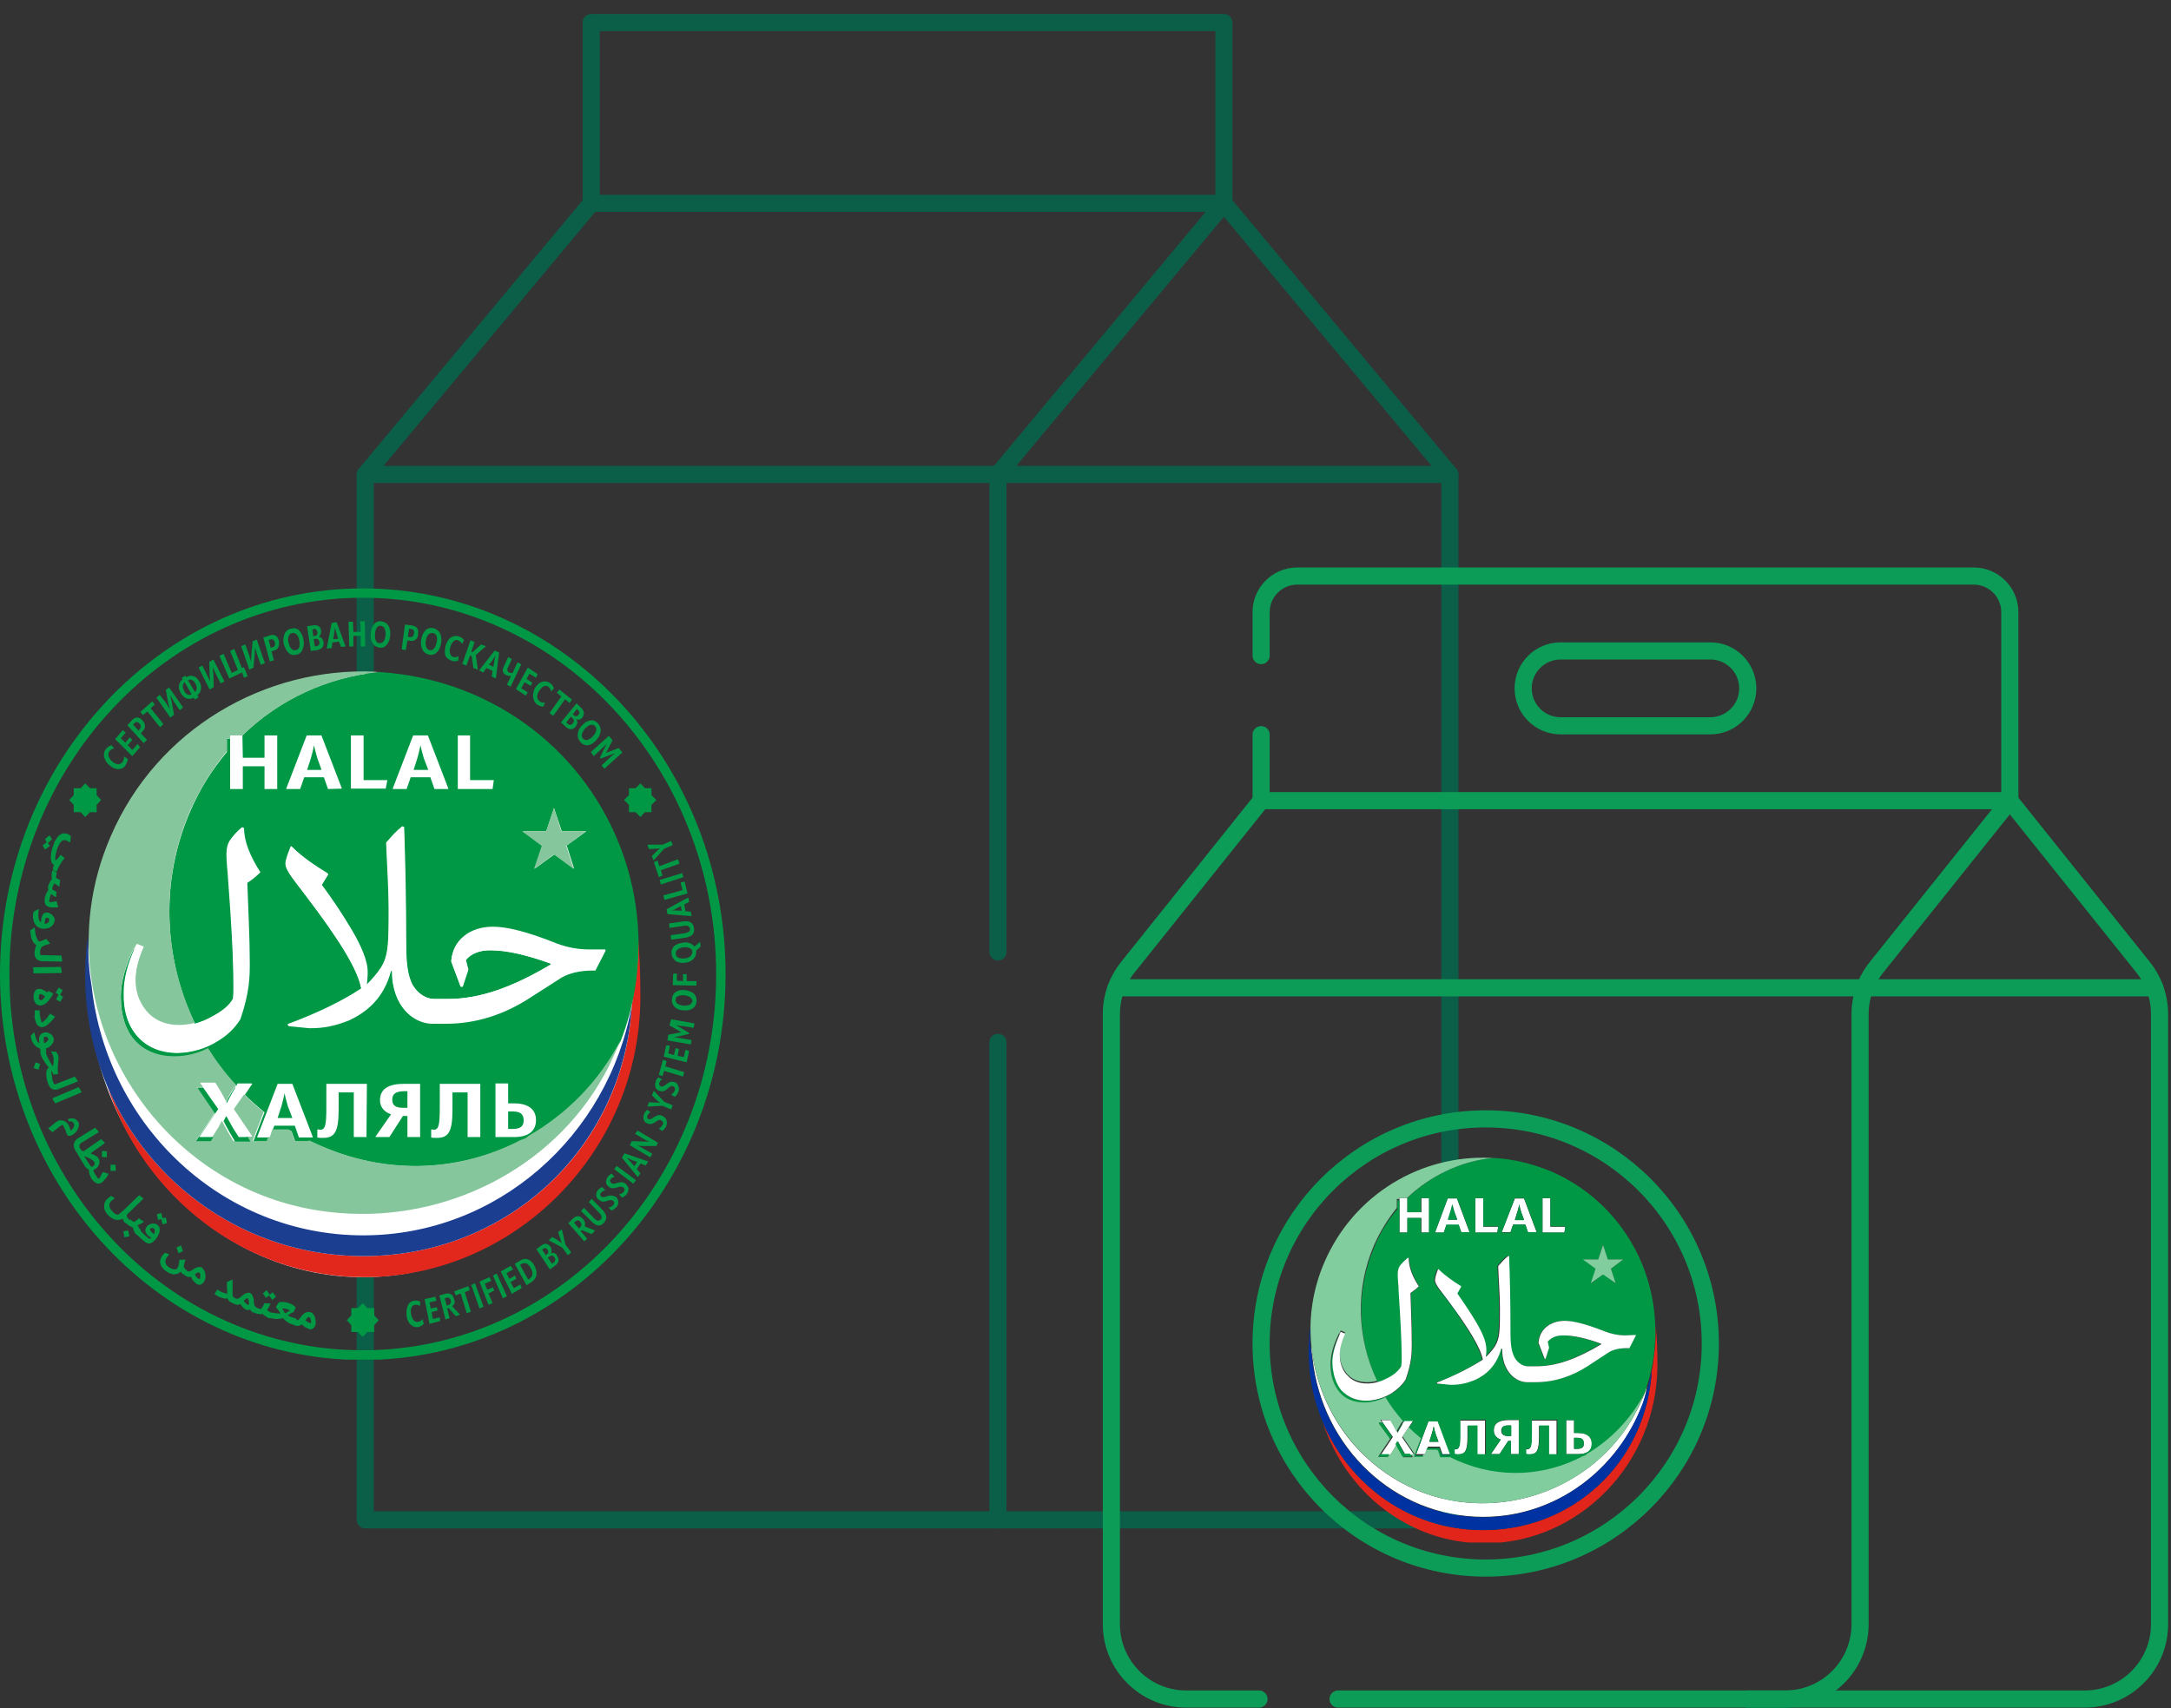 <svg width="380" height="299" viewBox="0 0 380 299" fill="none" xmlns="http://www.w3.org/2000/svg">
<rect x="0" y="0" width="380" height="299" fill="#333333" stroke="none"/>
<g clip-path="url(#clip0_1852_11488)">
<mask id="mask0_1852_11488" style="mask-type:luminance" maskUnits="userSpaceOnUse" x="23" y="-1" width="271" height="272">
<path d="M23.848 -0.002H293.858V270.008H23.848V-0.002Z" fill="white"/>
</mask>
<g mask="url(#mask0_1852_11488)">
<path d="M214.224 35.597V3.955H103.478V35.597L63.926 83.06V266.055H253.777V83.06L214.224 35.597Z" stroke="#0B5E47" stroke-width="3" stroke-miterlimit="10" stroke-linecap="round" stroke-linejoin="round"/>
</g>
<path d="M174.675 166.648V83.061L214.227 35.599H103.48" stroke="#0B5E47" stroke-width="3" stroke-miterlimit="10" stroke-linecap="round" stroke-linejoin="round"/>
<mask id="mask1_1852_11488" style="mask-type:luminance" maskUnits="userSpaceOnUse" x="23" y="-1" width="271" height="272">
<path d="M23.848 -0.002H293.858V270.008H23.848V-0.002Z" fill="white"/>
</mask>
<g mask="url(#mask1_1852_11488)">
<path d="M174.672 266.055V182.468" stroke="#0B5E47" stroke-width="3" stroke-miterlimit="10" stroke-linecap="round" stroke-linejoin="round"/>
</g>
<path d="M63.926 83.055H253.777" stroke="#0B5E47" stroke-width="3" stroke-miterlimit="10" stroke-linecap="round" stroke-linejoin="round"/>
<g clip-path="url(#clip1_1852_11488)">
<path d="M258.242 209.727V215.754H262.081L262.235 214.749H259.624V209.727H258.242Z" fill="white"/>
<path d="M246.339 215.754V213.204H248.796V215.754H250.178V209.727H248.796V212.199H246.339V209.727H244.957V210.113V215.754H246.339Z" fill="white"/>
<path d="M255.553 251.145C255.553 253.077 255.399 253.695 254.862 253.695C254.785 253.695 254.708 253.695 254.631 253.695H254.555V254.545C254.785 254.622 254.939 254.622 255.169 254.622C256.474 254.622 256.858 253.927 256.858 251.454V249.599H258.548V254.622H259.93V248.672H255.476V251.145H255.553Z" fill="white"/>
<path d="M247.413 248.594H245.877L245.723 248.826L245.57 249.057L245.339 249.521C245.109 249.907 244.879 250.294 244.648 250.757C244.648 250.757 244.648 250.68 244.572 250.68C244.341 250.294 244.188 249.907 243.957 249.521L243.42 248.594H241.807V248.671L242.114 249.135L243.804 251.53L241.73 254.621V254.699H243.266H243.343L244.034 253.617C244.188 253.385 244.264 253.153 244.418 252.921C244.495 252.767 244.572 252.535 244.725 252.38C244.955 252.844 245.186 253.23 245.416 253.617L246.03 254.699H247.029H247.489V254.621L245.416 251.607L246.491 249.985L247.413 248.594Z" fill="white"/>
<path d="M259.623 265.521C272.37 265.521 283.197 257.253 287.573 245.661C287.881 244.657 288.111 243.652 288.264 242.648C288.111 243.034 288.034 243.42 287.881 243.807C287.727 244.27 287.573 244.657 287.343 245.12C286.959 246.048 286.498 246.898 286.038 247.748C280.279 258.103 268.684 263.976 257.013 263.048C248.336 262.353 240.964 257.948 235.973 251.689C232.365 247.052 230.061 241.411 229.523 235.461C229.523 235.693 229.523 235.925 229.523 236.234C229.6 236.775 229.677 237.316 229.754 237.856C231.443 253.389 244.113 265.521 259.623 265.521Z" fill="white"/>
<path d="M262.848 215.678H264.383L264.844 214.364H266.994L267.455 215.755H268.991L266.764 209.805H265.151L262.848 215.678ZM265.919 210.809C265.996 211.273 266.149 211.814 266.303 212.277L266.764 213.514H265.151L265.535 212.277C265.689 211.891 265.842 211.273 265.919 210.809Z" fill="white"/>
<path d="M252.711 215.755L253.172 214.441H255.322L255.783 215.755H257.242L255.015 209.805H253.403L251.176 215.755H251.253H252.711ZM253.863 212.277C254.017 211.814 254.17 211.273 254.247 210.809C254.324 211.273 254.478 211.814 254.631 212.277L255.092 213.514H253.479L253.863 212.277Z" fill="white"/>
<path d="M261.465 250.371C261.465 251.144 261.849 251.685 262.693 251.994L261.004 254.467V254.544H262.463L263.999 252.226H264.459V254.544H265.841V248.594H263.999C262.309 248.594 261.465 249.212 261.465 250.371ZM264.459 251.376H263.999C263.154 251.376 262.77 251.067 262.77 250.448C262.77 249.83 263.154 249.521 263.999 249.521H264.459V251.376Z" fill="white"/>
<path d="M252.021 253.23L252.482 254.544H253.941L251.714 248.594H250.102L247.875 254.544H247.952H249.257H249.487L249.795 253.694L249.948 253.23H252.021ZM250.562 251.144C250.716 250.68 250.87 250.139 250.946 249.676C251.023 250.139 251.177 250.68 251.33 251.144L251.791 252.38H250.179L250.562 251.144Z" fill="white"/>
<path d="M269.988 209.727V215.754H273.828L273.981 214.749H271.37V209.727H269.988Z" fill="white"/>
<path d="M276.21 250.835H275.519V248.594H274.137V254.544H276.21C277.822 254.544 278.667 253.926 278.667 252.689C278.59 251.453 277.822 250.835 276.21 250.835ZM276.056 253.617H275.519V251.685H276.056C276.901 251.685 277.208 251.994 277.208 252.689C277.285 253.308 276.901 253.617 276.056 253.617Z" fill="white"/>
<path d="M268.069 251.145C268.069 253.077 267.915 253.695 267.377 253.695C267.301 253.695 267.224 253.695 267.147 253.695H267.07V254.545C267.301 254.622 267.454 254.622 267.685 254.622C268.99 254.622 269.374 253.927 269.374 251.454V249.599H271.063V254.622H272.445V248.672H267.992V251.145H268.069Z" fill="white"/>
<path d="M289.8 231.984C289.877 233.994 289.723 236.003 289.416 238.012C289.339 238.63 289.262 239.326 289.109 239.944C288.187 256.017 275.134 268.149 259.086 267.84C246.723 267.686 236.127 259.958 231.52 248.908C235.512 261.272 246.646 270.158 259.853 270.158C276.362 270.158 290.107 256.172 290.107 238.862C290.107 236.466 290.03 234.148 289.8 231.984Z" fill="#E1251B"/>
<path d="M259.086 267.834C275.134 268.143 288.187 256.011 289.109 239.938C288.725 241.947 288.187 243.879 287.496 245.733C283.12 257.402 272.216 265.593 259.546 265.593C244.112 265.593 231.366 253.461 229.677 237.851C229.6 237.31 229.523 236.769 229.446 236.228C229.446 236.074 229.446 235.919 229.37 235.765C229.293 235.301 229.293 234.76 229.293 234.297C229.293 233.833 229.293 233.292 229.293 232.828C229.293 232.828 229.293 232.828 229.293 232.751C229.293 232.519 229.293 232.287 229.293 232.133C229.139 233.524 229.062 235.069 229.062 236.615C229.062 240.942 229.907 245.115 231.52 248.902C236.127 259.952 246.723 267.679 259.086 267.834Z" fill="#0033A1"/>
<path d="M246.337 209.727V212.2H248.718V209.727H250.1V215.755H248.718V213.205H246.337V215.755H244.955V210.114H244.571V211.659C242.959 213.591 241.577 215.755 240.578 218.228C237.2 226.032 237.66 234.765 241.116 241.951C241.807 241.797 242.421 241.488 243.035 241.178C244.11 240.638 244.955 239.942 245.339 239.169C245.416 238.706 245.416 238.242 245.416 237.856C245.416 234.61 245.185 230.669 244.878 225.955C244.802 225.105 244.725 224.101 244.725 223.173C244.725 222.555 244.802 222.014 245.185 221.473C245.493 221.01 245.953 220.546 246.491 220.16L246.644 220.237C246.644 221.782 247.335 223.405 248.41 225.182C248.027 225.569 247.566 225.955 246.952 226.342C247.028 229.123 247.182 232.524 247.182 235.228C247.182 236.696 247.182 238.474 246.107 241.488C245.416 242.569 244.648 243.265 243.65 243.883C242.268 244.81 240.578 245.197 239.196 245.197C237.353 245.197 235.818 244.579 234.819 243.342C233.821 242.183 233.284 240.56 233.284 238.551C233.284 236.928 233.744 235.306 234.512 233.683H234.435C233.591 235.46 232.977 237.237 232.977 239.092C232.977 241.178 233.514 242.801 234.512 243.883C235.587 245.042 237.046 245.738 238.889 245.738C240.041 245.738 241.346 245.429 242.575 244.81C243.496 246.279 244.494 247.67 245.646 248.983L245.8 248.751H247.335V248.829L246.491 250.065C247.182 250.761 247.873 251.379 248.641 251.997L247.412 255.243H247.489H249.025L249.178 254.779H247.873H247.796L250.023 248.829H251.635L253.862 254.779H252.403L251.943 253.465H249.793L249.639 253.929H251.405C251.482 254.006 251.635 254.083 251.712 254.083L252.096 255.243H253.632V255.165C254.093 255.397 254.63 255.629 255.091 255.861C262.539 259.106 270.448 258.565 276.898 255.088C277.282 255.011 277.512 254.856 277.743 254.624C281.889 252.229 285.421 248.597 287.801 243.96C287.955 243.574 288.109 243.188 288.185 242.801C288.723 241.256 289.107 239.71 289.337 238.165C289.644 236.156 289.798 234.146 289.721 232.137C289.414 220.623 282.657 209.959 271.6 205.091C268.221 203.7 264.766 202.85 261.387 202.695C255.782 203.236 250.484 205.709 246.337 209.727ZM281.428 220.469H284.116L281.966 222.091L282.81 224.642L280.66 223.019L278.51 224.642L279.355 222.091L277.205 220.469H279.739L280.584 217.919L281.428 220.469ZM273.98 214.75L273.827 215.755H269.987V209.727H271.369V214.673H273.98V214.75ZM268.989 215.678H267.453L266.993 214.364H264.843L264.382 215.755H262.923H262.846L265.15 209.727H266.762L268.989 215.678ZM262.232 214.75L262.078 215.755H258.239V209.727H259.621V214.673H262.232V214.75ZM253.402 209.727H255.014L257.241 215.678H255.782L255.321 214.364H253.171L252.71 215.755H251.252H251.175L253.402 209.727ZM260.005 254.547H258.623V249.524H256.934V251.379C256.934 253.852 256.55 254.547 255.244 254.547C255.014 254.547 254.784 254.547 254.63 254.47V253.62H254.707C254.784 253.62 254.86 253.62 254.937 253.62C255.475 253.62 255.628 253.002 255.628 251.07V248.52H260.082V254.547H260.005ZM265.841 254.547H264.459V252.229H263.998L262.462 254.547H261.003V254.47L262.693 251.997C261.925 251.765 261.464 251.224 261.464 250.374C261.464 249.215 262.309 248.52 263.998 248.52H265.841V254.547ZM272.521 254.547H271.139V249.524H269.45V251.379C269.45 253.852 269.066 254.547 267.76 254.547C267.53 254.547 267.3 254.547 267.146 254.47V253.62H267.223C267.3 253.62 267.377 253.62 267.453 253.62C267.991 253.62 268.144 253.002 268.144 251.07V248.52H272.598V254.547H272.521ZM276.207 254.547H274.134V248.597H275.516V250.838H276.207C277.743 250.838 278.587 251.533 278.587 252.692C278.587 253.929 277.819 254.547 276.207 254.547ZM285.114 236.001C283.348 235.924 282.119 236.31 281.428 236.774L277.896 239.092C275.055 240.947 271.984 241.951 268.682 241.951H267.607H267.223C265.227 241.951 262.846 240.174 262.846 236.078H262.693C261.848 239.169 260.005 240.638 258.085 241.565C256.55 242.183 255.475 242.415 253.785 242.415L251.482 242.183L251.328 242.028C254.784 240.715 257.394 239.401 259.391 238.01C259.007 235.924 257.01 232.524 253.248 227.578C252.173 226.11 251.021 224.796 251.021 224.101C251.021 223.56 251.328 222.71 251.559 222.169H251.635C252.71 223.328 254.246 224.255 255.628 225.182L254.937 226.419C256.089 227.964 257.164 229.587 258.316 231.596C259.16 233.142 260.005 234.765 260.005 236.156C260.005 236.619 259.928 237.006 259.928 237.469H260.005C260.619 236.851 261.157 236.233 261.541 235.615C262.385 234.224 262.385 232.755 262.385 229.046C262.385 226.573 262.232 224.101 262.078 221.628C262.616 220.932 263.153 220.314 263.844 219.85L263.998 219.928C264.152 224.101 264.228 228.273 264.228 232.446C264.228 234.301 264.305 236.001 264.766 237.237C265.227 238.242 266.225 239.169 267.3 239.169H267.453H268.759C272.214 239.169 275.746 237.933 280.123 235.306V235.228C277.666 234.301 275.439 233.76 273.443 233.76C272.214 233.76 271.369 234.146 270.755 234.842L270.985 235.924L270.525 237.856H270.294L269.219 235.074C269.373 232.678 271.293 231.21 273.827 231.21C275.285 231.21 277.512 231.751 280.814 233.065C281.812 233.451 283.118 233.76 284.423 233.76H286.112L286.189 233.837L285.114 236.001Z" fill="#009845"/>
<path d="M257.012 263.046C268.684 263.974 280.278 258.178 286.037 247.746C286.498 246.896 286.959 245.968 287.343 245.118C287.496 244.655 287.727 244.268 287.88 243.805C285.5 248.364 281.968 251.996 277.821 254.469C277.591 254.701 277.361 254.855 276.977 254.932C270.527 258.333 262.618 258.951 255.17 255.705C254.632 255.473 254.171 255.242 253.711 255.01V255.087H252.098L251.714 253.928C251.637 253.851 251.484 253.773 251.407 253.773H249.641L249.334 254.623H249.103L249.027 255.01H247.568H247.491L248.72 251.764C247.952 251.146 247.261 250.528 246.57 249.832L245.495 251.455L247.568 254.469V254.546H246.953L247.261 255.01V255.087H245.648L245.034 254.005C244.803 253.619 244.65 253.232 244.42 252.846C244.266 253.078 244.189 253.31 244.036 253.541L243.345 254.623H243.268L242.884 255.01H241.271V254.932L243.345 251.841L241.348 249.137V249.059H241.962L241.655 248.596V248.519H243.268L243.805 249.446C244.036 249.832 244.266 250.219 244.42 250.605C244.573 250.373 244.65 250.141 244.803 249.91L245.341 248.982H245.418L245.571 248.75C244.42 247.437 243.345 246.046 242.5 244.578C241.271 245.196 239.966 245.505 238.814 245.505C236.971 245.505 235.436 244.887 234.437 243.65C233.439 242.491 232.902 240.868 232.902 238.859C232.902 237.082 233.439 235.304 234.361 233.45H234.437C234.514 233.295 234.591 233.141 234.668 232.909L235.436 233.218C234.898 234.454 234.514 235.691 234.514 236.927C234.514 238.164 234.821 239.246 235.589 240.25C236.434 241.409 237.739 241.95 239.275 241.95C239.889 241.95 240.503 241.873 241.041 241.718C237.586 234.454 237.125 225.8 240.503 217.995C241.578 215.522 242.961 213.358 244.496 211.426V209.881H244.88V209.726H246.262C250.486 205.708 255.784 203.235 261.389 202.694C261.312 202.694 261.082 202.694 261.005 202.694C248.796 202.076 236.971 209.031 231.827 220.931C229.753 225.722 229.062 230.668 229.523 235.382C230.061 241.332 232.364 246.973 235.973 251.61C240.964 257.946 248.336 262.351 257.012 263.046Z" fill="#81CD9E"/>
<path d="M277.055 220.464L279.281 222.087L278.437 224.637L280.587 223.092L282.814 224.637L281.969 222.087L284.119 220.464H281.431L280.587 217.914L279.742 220.464H277.055Z" fill="#81CD9E"/>
<path d="M234.747 243.339C235.822 244.498 237.281 245.193 239.123 245.193C240.506 245.193 242.195 244.73 243.577 243.88C244.498 243.262 245.343 242.566 246.034 241.484C247.109 238.471 247.109 236.693 247.109 235.225C247.109 232.443 246.956 229.043 246.879 226.338C247.416 225.952 247.954 225.566 248.338 225.179C247.186 223.402 246.572 221.779 246.572 220.234L246.418 220.156C245.881 220.62 245.42 221.084 245.113 221.47C244.729 221.934 244.652 222.552 244.652 223.17C244.652 224.097 244.806 225.102 244.806 225.952C245.113 230.743 245.343 234.684 245.343 237.852C245.343 238.316 245.343 238.702 245.266 239.166C244.806 239.939 244.038 240.634 242.963 241.175C242.348 241.484 241.734 241.793 241.043 241.948C240.506 242.102 239.891 242.18 239.277 242.18C237.741 242.18 236.513 241.639 235.591 240.48C234.823 239.552 234.516 238.393 234.516 237.157C234.516 235.92 234.9 234.684 235.438 233.448L234.67 233.139C234.593 233.293 234.516 233.448 234.44 233.679C233.748 235.302 233.211 236.925 233.211 238.548C233.288 240.557 233.825 242.18 234.747 243.339Z" fill="white"/>
<path d="M284.501 233.761C283.195 233.761 281.89 233.452 280.892 233.066C277.59 231.752 275.363 231.211 273.904 231.211C271.37 231.211 269.451 232.679 269.297 235.075L270.372 237.857H270.526L271.14 235.925L270.91 234.843C271.524 234.148 272.369 233.761 273.597 233.761C275.517 233.761 277.82 234.302 280.278 235.229V235.307C275.901 237.934 272.369 239.17 268.913 239.17H267.608H267.454C266.303 239.17 265.304 238.243 264.92 237.239C264.383 236.002 264.383 234.379 264.383 232.447C264.383 228.275 264.306 224.102 264.153 219.929L263.999 219.852C263.308 220.392 262.847 220.933 262.233 221.629C262.31 224.102 262.54 226.575 262.54 229.047C262.54 232.757 262.54 234.225 261.695 235.616C261.311 236.234 260.774 236.852 260.16 237.47H260.083C260.16 237.007 260.16 236.62 260.16 236.157C260.16 234.766 259.315 233.066 258.47 231.597C257.319 229.666 256.167 227.965 255.092 226.42L255.783 225.184C254.324 224.256 252.865 223.252 251.79 222.17H251.713C251.483 222.711 251.176 223.638 251.176 224.102C251.176 224.874 252.328 226.111 253.403 227.579C257.088 232.525 259.161 235.925 259.545 238.011C257.472 239.325 254.861 240.716 251.483 242.03L251.56 242.184L253.863 242.416C255.553 242.416 256.628 242.184 258.163 241.566C260.16 240.639 261.926 239.093 262.77 236.079H262.924C262.924 240.175 265.381 241.952 267.301 241.952H267.685H268.76C272.061 241.952 275.133 240.948 277.974 239.093L281.506 236.775C282.197 236.311 283.426 235.925 285.192 236.002L286.344 233.761L286.267 233.684L284.501 233.761Z" fill="white"/>
<path d="M245.264 253.463C245.033 253.077 244.88 252.69 244.573 252.227C244.496 252.458 244.342 252.613 244.266 252.767C244.496 253.231 244.65 253.54 244.88 253.927L245.494 255.008H247.107V254.931L246.8 254.468H245.801L245.264 253.463Z" fill="#009845"/>
<path d="M244.651 250.763C244.881 250.299 245.112 249.913 245.342 249.526L245.572 249.062H245.496L244.958 249.99C244.805 250.222 244.728 250.453 244.574 250.685C244.574 250.685 244.574 250.763 244.651 250.763Z" fill="#009845"/>
<path d="M241.581 254.549L243.654 251.458L242.041 249.062H241.427L241.35 249.14L243.347 251.922L241.273 255.013H242.886L243.193 254.549H241.657H241.581Z" fill="#009845"/>
<path d="M251.331 251.148C251.178 250.684 251.024 250.143 250.948 249.68C250.871 250.143 250.717 250.684 250.564 251.148L250.18 252.384H251.792L251.331 251.148Z" fill="#009845"/>
<path d="M262.848 250.451C262.848 251.069 263.232 251.378 264.076 251.378H264.537V249.523H264.076C263.155 249.523 262.848 249.755 262.848 250.451Z" fill="#009845"/>
<path d="M276.053 251.688H275.516V253.619H276.053C276.898 253.619 277.205 253.31 277.205 252.692C277.282 251.997 276.898 251.688 276.053 251.688Z" fill="#009845"/>
<path d="M254.554 212.273C254.401 211.809 254.247 211.268 254.17 210.805C254.093 211.268 253.94 211.809 253.786 212.273L253.402 213.509H255.015L254.554 212.273Z" fill="#009845"/>
<path d="M266.765 213.587L266.304 212.351C266.151 211.887 265.997 211.346 265.92 210.883C265.843 211.346 265.69 211.887 265.536 212.351L265.152 213.587H266.765Z" fill="#009845"/>
</g>
</g>
<path d="M220.738 114.758V107.164C220.738 103.669 223.571 100.836 227.067 100.836H345.46C348.955 100.836 351.788 103.669 351.788 107.164V140.151H220.738V128.602" stroke="#0C9C57" stroke-width="3" stroke-miterlimit="10" stroke-linecap="round" stroke-linejoin="round"/>
<path d="M234.211 297.416H312.472C319.709 297.416 325.577 291.549 325.577 284.311V177.516C325.577 174.54 326.59 171.653 328.449 169.329L351.787 140.156" stroke="#0C9C57" stroke-width="3" stroke-miterlimit="10" stroke-linecap="round" stroke-linejoin="round"/>
<path d="M220.737 140.156L197.399 169.329C195.54 171.653 194.527 174.54 194.527 177.516V284.311C194.527 291.549 200.395 297.416 207.632 297.416H220.368" stroke="#0C9C57" stroke-width="3" stroke-miterlimit="10" stroke-linecap="round" stroke-linejoin="round"/>
<path d="M351.786 140.156L375.124 169.329C376.983 171.653 377.995 174.54 377.995 177.516V284.311C377.995 291.549 372.128 297.416 364.89 297.416H305.918" stroke="#0C9C57" stroke-width="3" stroke-miterlimit="10" stroke-linecap="round" stroke-linejoin="round"/>
<path d="M195.359 172.914H377.163" stroke="#0C9C57" stroke-width="3" stroke-miterlimit="10" stroke-linecap="round" stroke-linejoin="round"/>
<path d="M299.368 113.945C298.173 113.945 274.353 113.945 273.158 113.945C269.539 113.945 266.605 116.879 266.605 120.498C266.605 124.117 269.539 127.051 273.158 127.051C274.353 127.051 298.173 127.051 299.368 127.051C302.987 127.051 305.921 124.117 305.921 120.498C305.921 116.879 302.987 113.945 299.368 113.945Z" stroke="#0C9C57" stroke-width="3" stroke-miterlimit="10" stroke-linecap="round" stroke-linejoin="round"/>
<path d="M260.049 274.489C281.762 274.489 299.364 256.887 299.364 235.174C299.364 213.461 281.762 195.859 260.049 195.859C238.336 195.859 220.734 213.461 220.734 235.174C220.734 256.887 238.336 274.489 260.049 274.489Z" stroke="#0C9C57" stroke-width="3" stroke-miterlimit="10" stroke-linecap="round" stroke-linejoin="round"/>
<g clip-path="url(#clip2_1852_11488)">
<path d="M111.877 170.749C111.877 199.896 90.233 223.569 63.572 223.569C36.91 223.569 15.266 199.896 15.266 170.749C15.266 141.602 36.91 117.929 63.572 117.929C90.233 117.929 111.877 141.531 111.877 170.749Z" fill="white"/>
<path d="M112.092 174.374C112.092 170.606 111.949 166.981 111.662 163.568C111.806 166.696 111.591 169.895 111.017 173.023C110.874 174.019 110.731 175.014 110.587 176.009C109.154 201.317 88.298 220.298 62.783 219.872C43.074 219.587 26.159 207.502 18.777 190.156C25.156 209.564 42.93 223.568 63.858 223.568C90.161 223.497 112.092 201.53 112.092 174.374Z" fill="#E2271D"/>
<path d="M62.782 219.872C88.297 220.299 109.081 201.318 110.586 176.01C106.501 198.901 87.007 216.247 63.571 216.247C38.987 216.247 18.776 197.195 16.053 172.74C15.91 171.673 15.695 170.536 15.623 169.469C15.551 168.687 15.48 167.905 15.48 167.195C15.48 166.413 15.408 165.631 15.408 164.849V164.777C15.408 164.422 15.408 164.138 15.408 163.782C15.05 166.128 14.906 168.474 14.906 170.82C14.906 177.432 16.196 184.043 18.776 190.157C26.159 207.503 43.073 219.588 62.782 219.872Z" fill="#1C3E90"/>
<path d="M42.431 128.735L42.502 132.645H46.301V128.735H48.523V138.118H46.301V134.137H42.502V138.118H40.281V129.303H39.707V131.649C37.055 134.777 34.905 138.261 33.328 141.957C27.953 154.256 28.67 167.834 34.117 179.209C35.192 178.924 36.195 178.498 37.199 177.929C38.919 177.076 40.209 176.009 40.854 174.801C40.926 174.09 40.926 173.379 40.926 172.739C40.926 167.692 40.567 161.507 40.066 154.043C39.994 152.692 39.779 151.128 39.779 149.635C39.779 148.64 39.85 147.787 40.495 147.005C41.069 146.223 41.786 145.512 42.502 144.872L42.717 144.943C42.717 147.289 43.792 149.919 45.584 152.692C44.867 153.403 44.079 154.043 43.291 154.54C43.434 158.877 43.721 164.209 43.721 168.545C43.721 170.82 43.721 173.663 42.072 178.427C40.997 180.133 39.707 181.27 38.202 182.194C36.124 183.545 33.615 184.256 31.107 184.327C28.168 184.327 25.731 183.332 24.083 181.412C22.506 179.635 21.718 177.076 21.718 173.806C21.718 171.246 22.506 168.687 23.581 166.128L23.438 166.057C22.076 168.9 21.145 171.673 21.145 174.517C21.145 177.787 22.005 180.346 23.51 182.123C25.158 183.972 27.595 185.038 30.533 185.038C32.54 185.038 34.619 184.54 36.41 183.616C37.844 185.962 39.492 188.095 41.356 190.085L41.571 189.659H44.079L44.151 189.73L42.861 191.649C43.936 192.716 45.083 193.711 46.301 194.706L44.366 199.754L44.437 199.825H46.803L47.089 199.114H45.083L45.011 199.043L48.594 189.73H51.174L54.758 199.043L54.686 199.114H52.321L51.605 197.052H48.021L47.734 197.763H50.529C50.673 197.834 50.888 197.976 51.031 198.047L51.676 199.825H54.041L54.113 199.754V199.682C54.901 200.038 55.69 200.464 56.478 200.749C68.375 205.867 80.918 204.943 91.238 199.611C91.74 199.469 92.242 199.256 92.6 198.9C99.48 194.99 104.999 189.161 108.654 182.194C110.948 176.294 111.951 169.967 111.736 163.64C111.091 145.796 100.34 129.019 82.709 121.483C77.549 119.28 72.031 118 66.44 117.645H66.369C57.338 118.498 48.881 122.408 42.431 128.735ZM59.847 138.047L57.41 138.118L56.693 136.057H53.253L52.536 138.118H50.171L50.099 138.047L53.683 128.735H56.263L59.847 138.047ZM64.147 199.043H61.925V191.223H59.273V194.209C59.273 198.047 58.628 199.185 56.55 199.185C56.191 199.185 55.833 199.185 55.546 199.114V197.763L55.618 197.692C55.761 197.692 55.905 197.763 56.048 197.763C56.98 197.763 57.123 196.839 57.123 193.782V189.73H64.219L64.147 199.043ZM73.536 199.043H71.314V195.346H70.525L68.16 199.043H65.795L65.724 198.972L68.447 195.062C67.229 194.635 66.512 193.782 66.512 192.573C66.512 190.725 67.874 189.73 70.597 189.73H73.536V199.043ZM84.071 199.043H81.849V191.223H79.198V194.209C79.198 198.047 78.552 199.185 76.474 199.185C76.116 199.185 75.757 199.185 75.471 199.114V197.763L75.542 197.692C75.686 197.692 75.829 197.763 75.901 197.763C76.832 197.763 76.976 196.839 76.976 193.782V189.73H84.071V199.043ZM89.948 199.043H86.723V189.659H88.945V193.142H90.02C92.457 193.142 93.818 194.209 93.818 196.057C93.818 197.976 92.528 199.043 89.948 199.043ZM95.61 145.512L96.972 141.46L98.334 145.512H102.634L99.194 148L100.484 152.052L97.043 149.564L93.603 152.052L94.965 148L91.525 145.512H95.61ZM80.058 128.735H82.279V136.554H86.436L86.221 138.118H80.129V128.735H80.058ZM86.293 162.36C88.586 162.36 92.098 163.142 97.402 165.275C99.265 165.986 101.2 166.341 103.207 166.341H105.931L106.002 166.412L104.211 169.896C101.344 169.825 99.48 170.464 98.334 171.104L92.672 174.73C88.156 177.645 83.283 179.209 78.051 179.209H75.686C72.532 179.209 68.662 176.365 68.662 169.967H68.447C67.157 174.801 64.219 177.147 61.065 178.64C58.628 179.564 56.908 179.991 54.185 179.991L50.529 179.635L50.386 179.422C55.833 177.36 59.99 175.299 63.287 173.166C62.713 169.825 59.488 164.564 53.54 156.815C51.819 154.469 50.028 152.479 50.028 151.341C50.028 150.488 50.601 149.137 50.959 148.284H51.103C52.895 150.062 55.188 151.626 57.481 153.047L56.335 154.896C58.127 157.313 59.918 159.943 61.71 163C63.072 165.346 64.362 168.047 64.362 170.18C64.362 170.891 64.29 171.531 64.219 172.313H64.29C65.222 171.46 66.01 170.464 66.727 169.398C68.089 167.265 68.089 164.919 68.089 159.161C68.089 155.322 67.802 151.412 67.659 147.502C68.59 146.365 69.379 145.512 70.454 144.659L70.74 144.73C70.956 151.27 71.099 157.81 71.099 164.351C71.099 167.336 71.171 169.896 71.959 171.815C72.604 173.45 74.252 174.872 76.044 174.872H78.409C83.856 174.872 89.518 172.953 96.47 168.829V168.687C92.528 167.265 88.945 166.341 85.863 166.341C83.928 166.341 82.494 166.91 81.563 168.047L81.993 169.754L80.989 172.739H80.631L78.983 168.332C79.198 164.635 82.208 162.36 86.293 162.36ZM72.317 128.735H74.897L78.481 138.047L78.409 138.118H76.044L75.327 136.057H71.887L71.171 138.118H68.805L68.734 138.047L72.317 128.735ZM67.515 138.047H61.423V128.735H63.645V136.554H67.802L67.515 138.047Z" fill="#009845"/>
<path d="M26.016 194.493C33.9 204.374 45.582 211.27 59.486 212.336C78.049 213.829 96.54 204.658 105.642 188.379C106.431 187.028 107.076 185.606 107.721 184.184C108.007 183.474 108.294 182.834 108.581 182.123C104.997 189.09 99.407 194.848 92.527 198.829C92.168 199.184 91.666 199.469 91.165 199.54C80.844 204.943 68.302 205.796 56.405 200.677C55.616 200.322 54.828 199.966 54.04 199.611V199.682L53.968 199.753H51.603L50.958 197.976C50.814 197.905 50.599 197.763 50.456 197.692H47.661L47.231 199.042H46.944L46.657 199.753H44.292L44.221 199.682L46.156 194.635C44.937 193.711 43.791 192.644 42.716 191.578L40.924 194.137L44.149 198.9L44.077 198.971H43.074L43.504 199.682L43.432 199.753H40.852L39.849 198.047C39.49 197.407 39.204 196.91 38.845 196.199C38.63 196.554 38.415 196.91 38.272 197.265L37.197 198.971H37.125L36.695 199.682H34.402L34.33 199.611L37.627 194.777L34.474 190.369L34.545 190.298H35.549L35.047 189.587L35.119 189.516H37.699L38.559 190.938C38.917 191.507 39.204 192.147 39.562 192.786C39.777 192.431 39.92 192.075 40.136 191.72L40.995 190.298H41.139L41.354 189.943C39.49 187.952 37.842 185.748 36.409 183.474C34.617 184.398 32.61 184.895 30.532 184.895C27.593 184.895 25.156 183.9 23.508 181.981C21.931 180.203 21.143 177.644 21.143 174.374C21.143 171.53 22.075 168.758 23.436 165.914L23.58 165.985C23.723 165.701 23.795 165.488 23.938 165.203L25.156 165.701C24.296 167.62 23.723 169.611 23.723 171.53C23.723 173.521 24.296 175.227 25.443 176.72C26.805 178.497 28.883 179.421 31.32 179.421C32.252 179.421 33.184 179.279 34.115 179.066C28.668 167.692 27.951 154.113 33.327 141.815C34.975 138.118 37.125 134.635 39.706 131.507V129.303H40.279V128.734H42.429C48.879 122.478 57.336 118.568 66.367 117.644C66.224 117.644 65.937 117.644 65.722 117.573C46.371 116.72 27.521 127.597 19.423 146.293C12.041 163.142 15.624 181.412 26.016 194.493Z" fill="#86C69C"/>
<path d="M93.457 152.123L96.969 149.564L100.409 152.123L99.119 148.071L102.559 145.512H98.259L96.969 141.46L95.608 145.512H91.379L94.819 148.071L93.457 152.123Z" fill="#86C69C"/>
<path d="M24.01 181.341C25.658 183.189 28.095 184.256 31.034 184.256C33.542 184.256 35.979 183.474 38.057 182.123C39.562 181.199 40.852 180.061 41.928 178.355C43.576 173.592 43.576 170.749 43.576 168.474C43.576 164.137 43.361 158.806 43.146 154.469C43.934 153.9 44.723 153.26 45.439 152.621C43.648 149.848 42.572 147.289 42.572 144.872L42.358 144.801C41.569 145.441 40.924 146.151 40.351 146.933C39.777 147.715 39.634 148.64 39.634 149.564C39.634 151.057 39.849 152.55 39.921 153.971C40.494 161.436 40.852 167.692 40.852 172.739C40.852 173.379 40.852 174.09 40.781 174.801C40.136 176.009 38.774 177.076 37.126 177.929C36.194 178.497 35.119 178.924 34.044 179.208C33.112 179.422 32.18 179.564 31.249 179.564C28.884 179.564 26.805 178.64 25.372 176.862C24.225 175.37 23.651 173.663 23.651 171.673C23.651 169.753 24.225 167.763 25.085 165.843L23.867 165.346C23.723 165.63 23.651 165.843 23.508 166.128C22.361 168.687 21.645 171.246 21.645 173.806C21.573 177.076 22.433 179.564 24.01 181.341Z" fill="white"/>
<path d="M80.915 172.811L81.918 169.754L81.488 168.048C82.42 166.981 83.853 166.342 85.788 166.342C88.87 166.342 92.454 167.266 96.396 168.688V168.83C89.444 172.953 83.853 174.872 78.335 174.872H75.969C74.178 174.872 72.529 173.38 71.884 171.816C71.096 169.896 71.024 167.266 71.024 164.351C71.024 157.811 70.881 151.271 70.666 144.73L70.379 144.659C69.304 145.512 68.516 146.436 67.584 147.503C67.727 151.413 68.014 155.323 68.014 159.162C68.014 164.92 68.014 167.266 66.652 169.399C65.936 170.465 65.147 171.389 64.216 172.313H64.144C64.216 171.602 64.287 170.962 64.287 170.181C64.287 168.048 62.997 165.417 61.635 163C59.987 160.228 58.195 157.526 56.26 154.896L57.407 152.906C55.113 151.484 52.748 149.92 51.028 148.143H50.885C50.526 149.067 49.953 150.417 49.953 151.199C49.953 152.337 51.745 154.399 53.465 156.673C59.342 164.422 62.639 169.754 63.212 173.024C59.987 175.157 55.83 177.218 50.312 179.28L50.455 179.493L54.11 179.849C56.834 179.849 58.554 179.422 60.99 178.498C64.144 177.076 67.011 174.659 68.372 169.825H68.587C68.587 176.294 72.458 179.067 75.611 179.067H78.048C83.352 179.067 88.153 177.503 92.669 174.588L98.331 170.962C99.477 170.252 101.341 169.683 104.208 169.754L105.999 166.271L105.928 166.199H103.204C101.197 166.199 99.262 165.844 97.399 165.133C92.095 163 88.584 162.218 86.29 162.218C82.205 162.218 79.266 164.564 78.98 168.261L80.628 172.669H80.915V172.811Z" fill="white"/>
<path d="M40.71 197.336C40.351 196.697 40.065 196.128 39.635 195.417H39.563C39.419 195.701 39.276 195.986 39.133 196.27C39.491 196.91 39.778 197.479 40.136 198.118L41.14 199.825H43.72L43.791 199.753L43.361 199.043H41.785L40.71 197.336Z" fill="#009845"/>
<path d="M39.705 193.072C40.063 192.361 40.421 191.721 40.779 191.081L41.21 190.37H41.066L40.206 191.792C39.991 192.147 39.776 192.503 39.633 192.858C39.633 193 39.633 193 39.705 193.072Z" fill="#009845"/>
<path d="M34.905 198.972L38.202 194.138L35.55 190.37H34.547V190.441L37.629 194.92L34.332 199.683L34.404 199.754H36.912L37.342 199.043H34.977L34.905 198.972Z" fill="#009845"/>
<path d="M50.386 193.64C50.17 192.858 49.956 192.147 49.812 191.365C49.669 192.076 49.454 193 49.239 193.711L48.594 195.702H51.174L50.386 193.64Z" fill="#009845"/>
<path d="M68.66 192.503C68.66 193.498 69.234 193.924 70.595 193.924H71.312V191.01H70.595C69.234 191.081 68.66 191.507 68.66 192.503Z" fill="#009845"/>
<path d="M56.262 134.706L55.546 132.715C55.331 131.933 55.116 131.222 54.972 130.44C54.829 131.151 54.614 132.076 54.399 132.786L53.754 134.777H56.262V134.706Z" fill="#009845"/>
<path d="M74.178 132.715C73.963 131.933 73.749 131.222 73.605 130.44C73.462 131.151 73.247 132.076 73.032 132.786L72.387 134.777H74.967L74.178 132.715Z" fill="#009845"/>
<path d="M19.208 133.995C19.71 134.421 20.211 134.635 20.713 134.635C21.215 134.635 21.716 134.421 21.931 133.995C22.146 133.639 22.361 133.284 22.361 132.857L21.716 132.431C21.716 132.786 21.645 133.142 21.43 133.426C21.287 133.639 20.928 133.782 20.642 133.782C20.283 133.711 19.925 133.568 19.638 133.284C19.351 133.071 19.136 132.715 18.993 132.36C18.921 132.076 18.993 131.72 19.136 131.507C19.351 131.222 19.638 131.08 19.996 131.009L19.495 130.44C19.136 130.583 18.778 130.796 18.563 131.08C18.205 131.507 18.133 132.004 18.205 132.502C18.42 133.142 18.706 133.639 19.208 133.995Z" fill="#009845"/>
<path d="M24.512 130.796L24.082 130.228L23.151 131.294L22.362 130.441L23.151 129.517L22.721 129.09L21.932 130.014L21.144 129.232L22.004 128.237L21.502 127.811L20.141 129.375L23.151 132.36L24.512 130.796Z" fill="#009845"/>
<path d="M25.729 129.517L24.654 128.379L24.941 128.024C25.227 127.811 25.371 127.455 25.371 127.1C25.371 126.744 25.227 126.389 24.941 126.105C24.367 125.465 23.723 125.394 23.077 126.105L22.289 126.958L25.156 130.086L25.729 129.517ZM24.224 127.882L23.292 126.815L23.508 126.602C23.651 126.46 23.794 126.389 23.938 126.389C24.152 126.389 24.296 126.531 24.439 126.673C24.726 127.029 24.726 127.313 24.439 127.669L24.224 127.882Z" fill="#009845"/>
<path d="M25.8 124.54L28.022 127.312L28.596 126.744L26.374 123.971L27.09 123.331L26.66 122.763L24.582 124.611L25.012 125.18L25.8 124.54Z" fill="#009845"/>
<path d="M30.461 125.109L30.031 122.763C29.887 122.194 29.816 121.839 29.744 121.696C30.031 122.123 30.246 122.478 30.389 122.763L31.464 124.327L32.038 123.829L29.601 120.346L29.027 120.772L29.457 123.118L29.744 124.185C29.529 123.829 29.314 123.474 29.099 123.118L27.952 121.625L27.379 122.123L29.816 125.606L30.461 125.109Z" fill="#009845"/>
<path d="M32.681 122.265C33.111 122.407 33.541 122.336 33.899 122.123L34.114 122.478L34.759 122.052L34.544 121.697C34.903 121.412 35.118 121.057 35.189 120.559C35.261 120.061 35.118 119.635 34.831 119.208C34.616 118.782 34.258 118.497 33.828 118.355C33.398 118.213 32.968 118.284 32.609 118.569L32.466 118.284L31.821 118.64L31.964 118.924C31.606 119.208 31.391 119.564 31.319 119.99C31.247 120.488 31.391 120.915 31.677 121.341C31.892 121.768 32.251 122.123 32.681 122.265ZM34.186 119.635C34.544 120.275 34.544 120.772 34.114 121.128L32.896 119.066C33.398 118.853 33.828 118.995 34.186 119.635ZM32.322 119.422L33.541 121.554C33.039 121.768 32.609 121.625 32.251 120.986C31.892 120.275 31.892 119.777 32.322 119.422Z" fill="#009845"/>
<path d="M37.413 120.275L37.342 117.929C37.27 117.36 37.27 117.004 37.27 116.791C37.485 117.289 37.629 117.644 37.772 117.929L38.632 119.635L39.277 119.279L37.342 115.44L36.625 115.867L36.697 118.213L36.769 119.35C36.625 118.924 36.41 118.568 36.267 118.213L35.407 116.507L34.762 116.862L36.697 120.701L37.413 120.275Z" fill="#009845"/>
<path d="M42.356 117.716L42.714 118.64L43.359 118.356L42.714 116.792L42.356 116.934L40.994 113.593L40.278 113.948L41.639 117.289L40.564 117.787L39.131 114.446L38.414 114.801L40.134 118.782L42.356 117.716Z" fill="#009845"/>
<path d="M44.365 116.862L44.58 114.516C44.58 113.948 44.652 113.592 44.652 113.379C44.795 113.876 44.938 114.303 45.01 114.587L45.655 116.365L46.372 116.08L44.938 111.957L44.222 112.241L44.007 114.587L43.935 115.796C43.792 115.369 43.72 114.943 43.577 114.587L42.931 112.81L42.215 113.094L43.648 117.218L44.365 116.862Z" fill="#009845"/>
<path d="M47.949 115.583L47.519 114.019L47.949 113.877C48.308 113.805 48.594 113.592 48.738 113.237C48.881 112.881 48.881 112.526 48.809 112.17C48.594 111.246 48.021 110.962 47.161 111.246L46.086 111.602L47.233 115.796L47.949 115.583ZM47.304 111.957C47.448 111.886 47.663 111.886 47.806 111.957C47.949 112.099 48.093 112.241 48.093 112.455C48.236 112.881 48.093 113.237 47.663 113.308L47.376 113.379L47.018 112.028L47.304 111.957Z" fill="#009845"/>
<path d="M50.528 114.304C50.887 114.659 51.388 114.73 51.89 114.588C52.392 114.517 52.822 114.162 52.965 113.664C53.18 113.166 53.252 112.598 53.108 111.887C52.965 111.176 52.678 110.678 52.32 110.323C51.962 109.967 51.46 109.896 50.958 110.038C50.457 110.109 50.027 110.465 49.812 110.963C49.597 111.46 49.525 112.029 49.668 112.74C49.883 113.451 50.17 113.948 50.528 114.304ZM50.528 111.389C50.6 111.105 50.815 110.891 51.102 110.82C51.388 110.749 51.675 110.82 51.89 111.034C52.177 111.318 52.32 111.673 52.392 112.1C52.464 112.455 52.464 112.882 52.392 113.237C52.32 113.522 52.105 113.735 51.818 113.806C51.532 113.877 51.245 113.806 51.03 113.593C50.743 113.309 50.6 112.953 50.528 112.527C50.385 112.171 50.385 111.816 50.528 111.389Z" fill="#009845"/>
<path d="M55.474 113.806C56.334 113.664 56.764 113.166 56.621 112.384C56.621 112.171 56.477 111.886 56.334 111.744C56.191 111.602 55.976 111.46 55.761 111.46C55.904 111.389 56.047 111.247 56.119 111.033C56.191 110.82 56.262 110.607 56.191 110.393C56.191 110.109 56.047 109.825 55.761 109.611C55.546 109.469 55.187 109.398 54.829 109.469L53.754 109.611L54.399 113.948L55.474 113.806ZM55.904 112.384C55.976 112.526 55.904 112.739 55.832 112.882C55.689 113.024 55.546 113.095 55.402 113.095L55.116 113.166L54.901 111.886L55.259 111.815C55.617 111.815 55.832 111.957 55.904 112.384ZM54.901 110.109C55.259 110.038 55.474 110.251 55.546 110.607C55.617 111.033 55.474 111.247 55.116 111.318L54.829 111.389L54.686 110.18L54.901 110.109Z" fill="#009845"/>
<path d="M58.051 113.45L58.195 112.455L59.342 112.313L59.7 113.237L60.488 113.166L58.911 108.9L58.051 109.043L57.191 113.521L58.051 113.45ZM58.481 110.891C58.553 110.464 58.553 110.109 58.625 109.825C58.697 110.109 58.768 110.464 58.911 110.891L59.198 111.815L58.338 111.886L58.481 110.891Z" fill="#009845"/>
<path d="M61.852 113.165V111.317H63.142V113.165H63.931L63.859 108.758H63.071L63.142 110.606H61.852L61.781 108.829H60.992L61.136 113.165H61.852Z" fill="#009845"/>
<path d="M66.44 113.379C66.942 113.451 67.443 113.237 67.73 112.811C68.088 112.384 68.232 111.887 68.303 111.176C68.375 110.465 68.232 109.896 67.945 109.469C67.658 109.043 67.228 108.83 66.727 108.759C66.225 108.687 65.723 108.901 65.437 109.327C65.078 109.754 64.935 110.251 64.863 110.962C64.863 111.673 64.935 112.242 65.293 112.669C65.508 113.095 66.01 113.308 66.44 113.379ZM65.652 111.033C65.652 110.607 65.723 110.251 65.938 109.896C66.153 109.541 66.655 109.398 67.013 109.683C67.157 109.754 67.228 109.896 67.3 109.967C67.587 110.678 67.587 111.531 67.157 112.242C67.013 112.455 66.727 112.597 66.44 112.597C66.153 112.597 65.867 112.384 65.795 112.171C65.652 111.815 65.58 111.389 65.652 111.033Z" fill="#009845"/>
<path d="M71.312 112.1L71.742 112.171C72.1 112.242 72.459 112.171 72.745 111.957C73.032 111.744 73.175 111.389 73.175 111.033C73.319 110.109 72.96 109.612 72.029 109.469L70.882 109.327L70.309 113.664L71.025 113.806L71.312 112.1ZM71.599 110.038L71.957 110.109C72.1 110.109 72.315 110.18 72.387 110.322C72.459 110.465 72.53 110.678 72.459 110.891C72.387 111.389 72.172 111.531 71.742 111.531L71.384 111.46L71.599 110.038Z" fill="#009845"/>
<path d="M75.04 114.588C75.542 114.73 76.044 114.588 76.402 114.232C76.832 113.877 77.047 113.379 77.191 112.668C77.334 111.957 77.262 111.389 77.047 110.891C76.832 110.465 76.402 110.109 75.9 109.967C75.399 109.825 74.897 109.967 74.539 110.251C74.18 110.607 73.894 111.104 73.75 111.815C73.607 112.526 73.679 113.095 73.894 113.593C74.109 114.161 74.539 114.446 75.04 114.588ZM74.539 112.1C74.61 111.602 74.825 111.247 75.04 111.033C75.255 110.82 75.542 110.749 75.829 110.82C76.115 110.891 76.331 111.104 76.402 111.318C76.546 111.673 76.546 112.1 76.402 112.526C76.331 112.882 76.187 113.308 75.9 113.593C75.686 113.806 75.399 113.877 75.184 113.806C74.897 113.735 74.682 113.521 74.61 113.237C74.467 112.882 74.467 112.526 74.539 112.1Z" fill="#009845"/>
<path d="M79.054 115.654C79.412 115.796 79.842 115.796 80.2 115.654L80.272 114.872C79.985 115.014 79.627 115.085 79.34 115.014C79.054 114.943 78.839 114.659 78.767 114.374C78.695 114.019 78.695 113.592 78.839 113.237C78.91 112.881 79.125 112.526 79.412 112.242C79.627 112.028 79.914 111.957 80.2 112.099C80.487 112.242 80.774 112.455 80.917 112.739L81.204 112.028C80.989 111.744 80.63 111.46 80.272 111.388C79.842 111.246 79.269 111.317 78.91 111.602C78.48 111.886 78.194 112.384 77.979 113.095C77.835 113.734 77.835 114.374 77.979 114.872C78.194 115.156 78.552 115.512 79.054 115.654Z" fill="#009845"/>
<path d="M81.631 116.507L82.276 114.73L82.562 114.872L82.849 116.934L83.638 117.218L83.279 114.659L84.999 113.166V113.095L84.211 112.811L82.706 114.161L82.491 114.09L83.064 112.384L82.347 112.1L80.914 116.223L81.631 116.507Z" fill="#009845"/>
<path d="M83.856 117.36L84.572 117.716L85.145 116.934L86.221 117.431L86.077 118.427L86.794 118.782L87.367 114.232L86.579 113.877L83.856 117.36ZM86.149 115.654C86.364 115.299 86.579 115.014 86.722 114.73C86.651 115.014 86.579 115.37 86.507 115.796L86.364 116.721L85.576 116.365L86.149 115.654Z" fill="#009845"/>
<path d="M88.513 118.143C88.8 118.285 89.159 118.356 89.445 118.356L88.728 119.849L89.374 120.204L91.237 116.294L90.592 115.939L89.732 117.787C89.517 117.858 89.302 117.787 89.087 117.716C88.944 117.645 88.872 117.503 88.8 117.361C88.8 117.147 88.8 117.005 88.944 116.792L89.589 115.37L88.944 115.015L88.227 116.579C87.868 117.29 87.94 117.787 88.513 118.143Z" fill="#009845"/>
<path d="M92.025 121.768L92.383 121.199L91.236 120.488L91.81 119.422L92.885 120.061L93.171 119.493L92.168 118.853L92.67 117.929L93.817 118.64L94.103 118L92.383 116.862L90.305 120.63L92.025 121.768Z" fill="#009845"/>
<path d="M93.315 122.052C93.387 122.549 93.602 123.047 94.032 123.331C94.318 123.545 94.748 123.687 95.107 123.687L95.394 122.976C95.035 123.047 94.748 122.976 94.462 122.763C94.175 122.549 94.032 122.265 94.032 121.981C94.032 121.554 94.175 121.199 94.39 120.914C94.605 120.559 94.892 120.275 95.178 120.132C95.465 119.99 95.752 120.061 95.967 120.203C96.254 120.417 96.397 120.701 96.469 121.057L96.97 120.488C96.827 120.132 96.612 119.777 96.254 119.564C95.895 119.279 95.322 119.208 94.892 119.35C94.39 119.493 93.96 119.919 93.602 120.488C93.458 120.843 93.243 121.412 93.315 122.052Z" fill="#009845"/>
<path d="M96.184 124.824L96.829 125.322L98.907 122.407L99.695 123.047L100.125 122.478L97.904 120.701L97.474 121.27L98.262 121.91L96.184 124.824Z" fill="#009845"/>
<path d="M98.976 127.17C99.621 127.81 100.266 127.81 100.768 127.17C100.911 126.957 101.054 126.744 101.054 126.53C101.054 126.317 100.983 126.033 100.839 125.891C100.983 125.962 101.198 125.962 101.413 125.962C101.628 125.891 101.771 125.82 101.914 125.606C102.129 125.393 102.201 125.038 102.201 124.753C102.129 124.398 101.986 124.113 101.699 123.9L100.911 123.118L98.188 126.459L98.976 127.17ZM100.983 124.113L101.198 124.327C101.484 124.611 101.484 124.824 101.269 125.109C101.054 125.393 100.768 125.464 100.481 125.251L100.266 125.038L100.983 124.113ZM99.908 125.464L100.194 125.677C100.481 125.962 100.553 126.246 100.266 126.602C100.194 126.744 100.051 126.815 99.836 126.886C99.621 126.886 99.478 126.815 99.334 126.673L99.119 126.459L99.908 125.464Z" fill="#009845"/>
<path d="M101.127 128.522C101.055 129.019 101.27 129.517 101.629 129.943C101.987 130.299 102.417 130.512 102.919 130.441C103.42 130.37 103.922 130.085 104.352 129.588C104.782 129.09 105.069 128.593 105.141 128.024C105.212 127.526 104.997 127.029 104.639 126.602C104.281 126.247 103.85 126.033 103.349 126.104C102.847 126.176 102.345 126.46 101.915 126.958C101.414 127.384 101.199 127.953 101.127 128.522ZM102.417 127.526C102.775 127.171 103.062 126.958 103.349 126.886C103.635 126.815 103.922 126.886 104.137 127.1C104.352 127.313 104.424 127.597 104.352 127.882C104.281 128.237 104.065 128.593 103.779 128.877C103.564 129.161 103.205 129.375 102.847 129.517C102.56 129.588 102.274 129.517 102.059 129.303C101.844 129.09 101.772 128.806 101.844 128.522C101.987 128.166 102.13 127.811 102.417 127.526Z" fill="#009845"/>
<path d="M103.924 132.36L105.285 131.081C105.5 130.867 105.859 130.583 106.217 130.156L105.715 131.152L104.999 132.645L105.142 132.787L106.647 132.218L107.65 131.863C107.22 132.218 106.862 132.502 106.647 132.716L105.285 133.995L105.787 134.564L108.94 131.72L108.295 130.938L106.074 131.791L107.22 129.588L106.575 128.806L103.422 131.649L103.924 132.36Z" fill="#009845"/>
<path d="M73.963 230.891C73.819 231.175 73.533 231.318 73.174 231.389C72.888 231.46 72.601 231.318 72.386 231.104C72.171 230.82 72.028 230.393 71.956 230.038C71.884 229.682 71.884 229.256 72.028 228.9C72.099 228.616 72.386 228.403 72.673 228.403C72.959 228.332 73.318 228.474 73.533 228.616V227.834C73.174 227.692 72.816 227.621 72.458 227.692C71.956 227.763 71.597 228.047 71.382 228.545C71.168 229.043 71.096 229.611 71.168 230.322C71.239 231.033 71.526 231.531 71.884 231.886C72.243 232.242 72.744 232.384 73.174 232.313C73.533 232.242 73.891 232.028 74.178 231.744L73.963 230.891Z" fill="#009845"/>
<path d="M75.754 230.891L75.539 229.683L76.614 229.399L76.47 228.83L75.395 229.043L75.18 227.977L76.399 227.692L76.184 226.981L74.32 227.408L75.18 231.744L77.044 231.247L76.972 230.607L75.754 230.891Z" fill="#009845"/>
<path d="M79.483 227.408C79.267 226.555 78.766 226.271 77.906 226.484L76.902 226.768L77.977 230.963L78.694 230.749L78.264 229.043L78.551 228.972L79.769 230.394L80.486 230.181V230.109L79.124 228.617C79.554 228.403 79.698 227.977 79.483 227.408ZM78.837 228.19C78.766 228.332 78.622 228.403 78.479 228.474L78.192 228.546L77.834 227.266L78.121 227.195C78.264 227.124 78.479 227.124 78.622 227.195C78.766 227.337 78.837 227.479 78.909 227.621C78.909 227.835 78.909 227.977 78.837 228.19Z" fill="#009845"/>
<path d="M82.208 225.844L81.993 225.133L79.484 226.057L79.771 226.768L80.631 226.412L81.706 229.896L82.423 229.611L81.348 226.199L82.208 225.844Z" fill="#009845"/>
<path d="M82.492 224.919L83.926 229.042L84.642 228.758L83.137 224.635L82.492 224.919Z" fill="#009845"/>
<path d="M86.291 225.346L85.287 225.772L84.858 224.706L86.004 224.208L85.646 223.568L83.926 224.35L85.502 228.402L86.219 228.118L85.502 226.412L86.506 225.914L86.291 225.346Z" fill="#009845"/>
<path d="M86.293 223.284L88.013 227.265L88.73 226.91L86.938 222.929L86.293 223.284Z" fill="#009845"/>
<path d="M89.946 225.488L89.372 224.422L90.376 223.853L90.161 223.284L89.157 223.853L88.656 222.858L89.802 222.218L89.372 221.578L87.652 222.573L89.587 226.483L91.308 225.488L91.093 224.848L89.946 225.488Z" fill="#009845"/>
<path d="M92.383 220.441C91.953 220.299 91.452 220.37 90.95 220.725L90.09 221.223L92.168 224.99L93.028 224.422C93.458 224.137 93.817 223.711 93.888 223.213C93.96 222.716 93.888 222.147 93.53 221.578C93.243 220.938 92.813 220.583 92.383 220.441ZM92.67 223.853L92.455 223.995L91.022 221.436L91.237 221.294C91.523 221.081 91.81 221.081 92.097 221.152C92.383 221.223 92.598 221.507 92.885 221.934C93.387 222.858 93.315 223.427 92.67 223.853Z" fill="#009845"/>
<path d="M97.04 219.374C96.825 219.303 96.61 219.303 96.395 219.374C96.538 219.232 96.538 219.019 96.538 218.806C96.538 218.592 96.467 218.379 96.323 218.237C96.18 217.952 95.894 217.81 95.607 217.739C95.32 217.668 95.033 217.81 94.747 218.024L93.887 218.663L96.252 222.218L97.112 221.578C97.829 221.08 97.972 220.441 97.47 219.801C97.47 219.588 97.255 219.445 97.04 219.374ZM95.535 219.73L94.89 218.734L95.105 218.592C95.392 218.379 95.607 218.45 95.822 218.734C96.037 219.09 96.037 219.374 95.75 219.516L95.535 219.73ZM96.825 221.08L96.61 221.223L95.894 220.156L96.18 219.943C96.538 219.73 96.754 219.73 97.04 220.085C97.184 220.227 97.184 220.37 97.184 220.583C97.112 220.867 96.969 221.009 96.825 221.08Z" fill="#009845"/>
<path d="M98.332 215.18L97.688 215.677L98.046 216.744C98.118 216.957 98.189 217.241 98.332 217.597C98.046 217.383 97.831 217.241 97.616 217.099L96.684 216.53L96.039 217.099L98.404 218.379L99.408 219.729L99.981 219.232L98.978 217.881L98.332 215.18Z" fill="#009845"/>
<path d="M102.347 214.682C102.491 214.256 102.419 213.829 102.061 213.403C101.487 212.763 100.914 212.692 100.269 213.332L99.481 214.114L102.276 217.313L102.777 216.815L101.631 215.535L101.846 215.322L103.566 216.033L104.139 215.464V215.393L102.347 214.682ZM101.559 214.824L101.344 215.038L100.484 214.042L100.699 213.829C100.842 213.687 100.986 213.616 101.129 213.616C101.272 213.616 101.487 213.758 101.559 213.9C101.702 214.042 101.774 214.185 101.774 214.327C101.774 214.54 101.702 214.682 101.559 214.824Z" fill="#009845"/>
<path d="M103.563 209.849L103.061 210.417L104.853 212.266C105.068 212.479 105.211 212.692 105.283 212.977C105.354 213.19 105.283 213.332 105.139 213.474C104.996 213.616 104.853 213.687 104.638 213.687C104.351 213.616 104.136 213.403 103.993 213.261L102.201 211.413L101.699 211.981L103.563 213.83C103.993 214.256 104.351 214.469 104.709 214.541C105.068 214.541 105.426 214.398 105.713 214.043C106.358 213.332 106.214 212.621 105.426 211.768L103.563 209.849Z" fill="#009845"/>
<path d="M107.075 209.28C106.788 209.28 106.502 209.28 106.215 209.422C106 209.493 105.785 209.564 105.57 209.564C105.283 209.564 105.068 209.351 105.068 209.138C105.068 208.996 105.068 208.925 105.212 208.782C105.427 208.569 105.642 208.427 105.928 208.356L105.427 207.787C105.14 207.929 104.853 208.071 104.638 208.356C104.423 208.569 104.352 208.925 104.352 209.209C104.352 209.493 104.495 209.778 104.782 209.991C104.997 210.204 105.212 210.275 105.427 210.346C105.713 210.346 106 210.346 106.287 210.204C106.502 210.133 106.717 210.062 106.932 210.062C107.218 210.062 107.505 210.275 107.505 210.56C107.505 210.702 107.505 210.844 107.362 210.915C107.147 211.199 106.86 211.342 106.502 211.342L107.003 211.91C107.362 211.768 107.648 211.555 107.935 211.271C108.15 210.986 108.293 210.702 108.222 210.346C108.222 209.991 108.007 209.707 107.792 209.493C107.577 209.422 107.29 209.28 107.075 209.28Z" fill="#009845"/>
<path d="M109.51 207.218C109.295 207.076 109.08 206.933 108.865 206.933C108.579 206.933 108.292 207.004 108.005 207.075C107.79 207.147 107.575 207.218 107.36 207.218C107.217 207.218 107.145 207.218 107.002 207.075C106.93 207.004 106.859 206.862 106.787 206.791C106.787 206.649 106.787 206.578 106.859 206.436C107.002 206.222 107.289 206.08 107.575 206.009L107.074 205.44C106.787 205.583 106.5 205.796 106.357 206.08C106.142 206.365 106.07 206.649 106.07 206.933C106.07 207.218 106.285 207.502 106.5 207.715C106.715 207.857 106.93 208 107.217 208C107.504 208 107.79 207.929 108.077 207.857C108.292 207.786 108.507 207.715 108.722 207.715C108.865 207.715 109.009 207.786 109.08 207.857C109.224 207.929 109.295 208.071 109.295 208.213C109.295 208.355 109.295 208.497 109.224 208.568C109.009 208.853 108.722 208.995 108.364 209.066L108.865 209.635C109.224 209.493 109.51 209.279 109.726 208.995C109.941 208.711 110.012 208.355 110.012 208.071C109.941 207.715 109.726 207.431 109.51 207.218Z" fill="#009845"/>
<path d="M107.504 204.659L110.872 207.218L111.302 206.578L107.934 204.09L107.504 204.659Z" fill="#009845"/>
<path d="M109.297 201.887L108.867 202.669L111.662 206.081L112.092 205.37L111.447 204.659L112.092 203.664L113.024 204.019L113.454 203.309L109.297 201.887ZM111.017 204.162L110.444 203.451C110.157 203.166 109.871 202.882 109.727 202.669C110.014 202.811 110.372 202.953 110.659 203.095L111.519 203.38L111.017 204.162Z" fill="#009845"/>
<path d="M111.162 198.474L112.596 199.327C112.954 199.54 113.312 199.754 113.742 199.896C113.384 199.825 112.954 199.825 112.596 199.825L110.589 199.754L110.23 200.465L113.814 202.597L114.172 201.957L112.667 201.104C112.309 200.891 111.951 200.678 111.521 200.536C112.094 200.607 112.452 200.607 112.667 200.607H114.889L115.176 200.038L111.592 197.905L111.162 198.474Z" fill="#009845"/>
<path d="M115.961 195.346C115.746 195.203 115.459 195.203 115.244 195.203C114.958 195.275 114.671 195.417 114.456 195.559C114.313 195.701 114.098 195.772 113.883 195.914C113.739 195.914 113.668 195.914 113.524 195.914C113.381 195.843 113.309 195.772 113.309 195.63C113.238 195.488 113.309 195.417 113.309 195.275C113.453 194.99 113.668 194.777 113.883 194.706L113.309 194.279C113.023 194.493 112.808 194.706 112.736 195.061C112.593 195.346 112.593 195.701 112.664 195.985C112.736 196.27 112.951 196.483 113.238 196.625C113.453 196.767 113.739 196.767 113.954 196.767C114.241 196.696 114.528 196.554 114.743 196.412C114.886 196.27 115.101 196.128 115.316 196.057C115.459 195.985 115.603 196.057 115.746 196.128C115.889 196.199 115.961 196.27 116.033 196.412C116.104 196.554 116.104 196.696 116.033 196.839C115.889 197.123 115.603 197.407 115.316 197.549L115.889 197.976C116.176 197.763 116.463 197.478 116.606 197.123C116.749 196.839 116.749 196.483 116.678 196.128C116.534 195.701 116.248 195.488 115.961 195.346Z" fill="#009845"/>
<path d="M114.459 190.938L114.101 191.72L114.889 192.502C115.033 192.645 115.248 192.858 115.534 193.071C115.176 193 114.889 193 114.674 193L113.599 192.929L113.312 193.711L115.964 193.569L117.469 194.209L117.756 193.498L116.251 192.858L114.459 190.938Z" fill="#009845"/>
<path d="M118.111 189.446C117.896 189.375 117.61 189.304 117.395 189.375C117.108 189.446 116.821 189.659 116.606 189.801C116.463 189.943 116.248 190.086 116.033 190.157C115.89 190.228 115.818 190.228 115.675 190.157C115.46 190.086 115.316 189.872 115.388 189.659C115.388 189.659 115.388 189.659 115.388 189.588C115.46 189.304 115.675 189.09 115.89 188.948L115.245 188.593C114.958 188.806 114.815 189.09 114.743 189.446C114.6 189.73 114.671 190.086 114.743 190.37C114.886 190.654 115.101 190.868 115.388 190.939C115.603 191.01 115.89 191.081 116.105 191.01C116.391 190.939 116.606 190.797 116.821 190.583C116.965 190.441 117.18 190.299 117.395 190.157C117.538 190.086 117.681 190.086 117.825 190.157C117.968 190.228 118.04 190.299 118.111 190.441C118.183 190.583 118.183 190.725 118.111 190.868C117.968 191.152 117.753 191.436 117.466 191.65L118.111 192.005C118.398 191.792 118.613 191.436 118.756 191.081C118.9 190.725 118.828 190.37 118.685 190.086C118.685 189.801 118.398 189.517 118.111 189.446Z" fill="#009845"/>
<path d="M116.678 185.748L116.033 185.535L115.316 188.165L115.961 188.379L116.248 187.455L119.545 188.45L119.76 187.668L116.463 186.673L116.678 185.748Z" fill="#009845"/>
<path d="M119.692 185.038L118.616 184.825L118.831 183.616L118.258 183.474L117.971 184.683L116.968 184.398L117.255 183.048L116.61 182.977L116.18 184.967L120.193 185.962L120.623 183.972L119.978 183.759L119.692 185.038Z" fill="#009845"/>
<path d="M117.183 179.493L119.261 180.702L116.968 181.128L116.824 182.123L120.909 182.834L121.053 182.052L119.261 181.768C118.974 181.697 118.544 181.626 117.971 181.555L119.046 181.341L120.623 180.986V180.844L119.261 179.991L118.329 179.422C118.903 179.564 119.333 179.635 119.619 179.635L121.411 179.92L121.554 179.138L117.469 178.427L117.183 179.493Z" fill="#009845"/>
<path d="M119.833 173.308C119.188 173.237 118.615 173.379 118.256 173.664C117.826 173.948 117.611 174.446 117.611 174.943C117.54 175.441 117.755 175.938 118.113 176.294C118.471 176.649 118.973 176.863 119.69 176.863C120.335 176.934 120.908 176.792 121.267 176.507C121.697 176.223 121.912 175.725 121.912 175.228C121.983 174.73 121.768 174.232 121.41 173.877C120.98 173.593 120.478 173.379 119.833 173.308ZM120.765 175.867C120.048 176.152 119.26 176.081 118.615 175.725C118.4 175.583 118.256 175.299 118.256 175.014C118.256 174.73 118.4 174.446 118.686 174.375C119.045 174.232 119.403 174.161 119.762 174.232C120.12 174.232 120.478 174.375 120.837 174.588C121.052 174.73 121.195 175.014 121.195 175.299C121.123 175.512 120.98 175.725 120.765 175.867Z" fill="#009845"/>
<path d="M120.191 170.536H119.546V171.744L118.471 171.673V170.394L117.826 170.465L117.754 172.455L121.911 172.526V171.744H120.191V170.536Z" fill="#009845"/>
<path d="M120.838 165.132C120.48 164.99 120.05 164.919 119.62 164.99C118.974 165.061 118.473 165.274 118.043 165.559C117.684 165.914 117.469 166.412 117.541 166.909C117.541 167.407 117.828 167.834 118.186 168.189C118.616 168.473 119.118 168.616 119.835 168.545C120.551 168.473 120.981 168.26 121.34 167.905C121.698 167.549 121.913 167.052 121.841 166.554C121.841 166.483 121.841 166.483 121.841 166.412L122.63 165.701L122.558 164.919H122.486L121.555 165.701C121.411 165.488 121.125 165.274 120.838 165.132ZM120.838 167.407C120.551 167.62 120.193 167.763 119.763 167.763C119.405 167.834 118.974 167.763 118.688 167.62C118.258 167.407 118.186 166.838 118.401 166.412C118.473 166.341 118.544 166.27 118.616 166.199C118.903 165.985 119.261 165.843 119.691 165.843C120.05 165.772 120.408 165.843 120.766 165.985C121.053 166.127 121.196 166.341 121.196 166.625C121.196 166.909 121.053 167.194 120.838 167.407Z" fill="#009845"/>
<path d="M119.618 161.294L117.109 161.649L117.181 162.431L119.69 162.076C119.976 162.005 120.191 162.005 120.478 162.147C120.621 162.218 120.765 162.431 120.765 162.573C120.836 162.787 120.765 162.929 120.621 163.071C120.406 163.213 120.12 163.284 119.905 163.355L117.396 163.711L117.468 164.493L119.976 164.137C120.55 164.066 120.908 163.853 121.195 163.64C121.41 163.355 121.553 163 121.481 162.502C121.338 161.507 120.765 161.152 119.618 161.294Z" fill="#009845"/>
<path d="M116.823 160.014L121.052 160.37L120.908 159.588L119.977 159.517L119.762 158.308L120.622 157.882L120.478 157.1L116.68 159.161L116.823 160.014ZM118.4 159.019L119.188 158.592L119.331 159.446L118.471 159.374C118.041 159.374 117.683 159.374 117.468 159.374C117.755 159.374 118.113 159.232 118.4 159.019Z" fill="#009845"/>
<path d="M119.474 155.82L116.105 156.744L116.32 157.526L120.334 156.389L119.832 154.327L119.116 154.469L119.474 155.82Z" fill="#009845"/>
<path d="M115.676 154.825L119.618 153.545L119.403 152.834L115.461 154.043L115.676 154.825Z" fill="#009845"/>
<path d="M115.102 150.63L114.457 150.915L115.317 153.545L115.962 153.261L115.675 152.336L118.901 151.199L118.686 150.417L115.389 151.626L115.102 150.63Z" fill="#009845"/>
<path d="M113.312 147.858L113.599 148.64L114.674 148.568C114.889 148.568 115.176 148.568 115.534 148.497C115.248 148.711 115.033 148.924 114.889 149.066L114.101 149.848L114.388 150.63L116.251 148.568L117.756 147.929L117.469 147.218L115.964 147.858H113.312Z" fill="#009845"/>
<path d="M63.5 103C28.453 103 0 133.284 0 170.536C0 207.787 28.453 238.071 63.5 238.071C98.547 238.071 127 207.787 127 170.536C127 133.284 98.475 103 63.5 103ZM63.5 236.365C29.385 236.365 1.648 206.863 1.648 170.536C1.648 134.209 29.385 104.635 63.5 104.635C97.615 104.635 125.352 134.209 125.352 170.536C125.352 206.863 97.615 236.365 63.5 236.365Z" fill="#009845"/>
<path d="M110.087 142.17H111.233L112.093 143.024L112.882 142.17H114.028V140.891L114.889 140.038L114.028 139.185V137.976H112.882L112.093 137.123L111.233 137.976H110.087V139.185L109.227 140.038L110.087 140.891V142.17Z" fill="#009845"/>
<path d="M12.902 142.17H14.12L14.908 143.024L15.768 142.17H16.915V140.891L17.704 140.038L16.915 139.185V137.976H15.768L14.908 137.123L14.12 137.976H12.902V139.185L12.113 140.038L12.902 140.891V142.17Z" fill="#009845"/>
<path d="M65.505 228.971H64.287L63.498 228.118L62.638 228.971H61.492V230.251L60.703 231.104L61.492 231.957V233.166H62.638L63.498 234.019L64.287 233.166H65.505V231.957L66.293 231.104L65.505 230.251V228.971Z" fill="#009845"/>
<path d="M7.883 148.711L7.453 148L8.17 147.431L7.883 146.862L8.672 146.222L9.102 146.933L8.385 147.573L8.743 148.071L7.883 148.711ZM10.033 146.578C10.248 146.294 10.535 146.08 10.822 145.938C11.108 145.867 11.395 145.867 11.682 145.938C11.968 146.009 12.183 146.151 12.398 146.365L12.327 147.289L12.183 147.431C12.04 147.36 11.968 147.289 11.897 147.289C11.825 147.218 11.753 147.218 11.682 147.147C11.467 147.076 11.252 147.004 11.108 147.076C10.893 147.147 10.75 147.289 10.607 147.431C10.392 147.715 10.248 148 10.105 148.355C9.962 148.64 9.89 148.995 9.818 149.279C9.747 149.564 9.675 149.848 9.675 150.061C9.675 150.203 9.675 150.417 9.675 150.559C9.747 150.559 9.818 150.559 9.89 150.488C9.962 150.417 10.105 150.346 10.177 150.203C10.32 150.061 10.392 149.848 10.607 149.635L11.323 150.203L10.965 150.63C10.75 150.985 10.535 151.27 10.392 151.554C10.248 151.839 10.105 152.052 10.033 152.336C10.033 152.407 9.962 152.478 9.89 152.549C9.818 152.549 9.747 152.549 9.675 152.549C9.532 152.478 9.388 152.407 9.317 152.265C9.245 152.123 9.245 151.91 9.317 151.767L9.46 151.412C9.173 151.27 9.03 150.985 8.958 150.701C8.887 150.275 8.887 149.848 8.958 149.421C9.03 148.853 9.173 148.355 9.388 147.786C9.46 147.431 9.747 147.004 10.033 146.578Z" fill="#009845"/>
<path d="M8.673 158.806C8.458 158.735 8.171 158.593 8.028 158.451C7.884 158.237 7.812 157.953 7.812 157.74C7.812 157.384 7.812 157.1 7.956 156.816C8.028 156.46 8.243 156.105 8.458 155.82C8.386 155.536 8.386 155.252 8.458 155.038C8.529 154.825 8.601 154.612 8.744 154.399C8.816 154.185 8.959 154.043 9.103 153.901C9.031 153.688 9.031 153.474 9.031 153.261C9.031 152.977 9.103 152.621 9.174 152.337L9.963 152.763C9.891 153.048 9.819 153.19 9.819 153.332C9.819 153.474 9.819 153.545 9.819 153.688C9.891 153.759 10.034 153.83 10.106 153.83C10.249 153.901 10.393 153.972 10.536 154.043L10.393 155.181H10.321C9.963 154.896 9.676 154.754 9.533 154.612C9.461 154.754 9.389 154.896 9.318 154.967C9.246 155.109 9.246 155.252 9.174 155.394C9.174 155.465 9.103 155.607 9.174 155.678C9.318 155.82 9.461 155.891 9.604 155.963L9.891 156.105L9.819 157.029H9.748C9.461 156.887 9.174 156.673 8.959 156.46C8.888 156.673 8.744 156.887 8.744 157.1C8.673 157.313 8.601 157.598 8.601 157.882H8.673C8.888 157.953 9.318 157.882 9.891 157.74L10.178 158.735V158.806C9.676 158.877 9.174 158.877 8.673 158.806Z" fill="#009845"/>
<path d="M9.102 162.076C8.887 162.289 8.601 162.431 8.314 162.502C8.027 162.573 7.669 162.573 7.382 162.573C7.024 162.502 6.737 162.36 6.45 162.147C6.164 161.863 5.949 161.507 5.877 161.152C5.734 160.654 5.734 160.085 5.877 159.588L6.665 159.161H6.809C6.737 159.659 6.665 160.156 6.737 160.583C6.737 160.938 6.88 161.223 7.167 161.436C7.167 161.223 7.239 161.009 7.239 160.796C7.31 160.512 7.382 160.227 7.597 159.943C7.812 159.801 8.027 159.73 8.314 159.73C8.529 159.801 8.744 159.872 8.959 160.014C9.174 160.156 9.317 160.37 9.461 160.583C9.604 160.796 9.604 161.081 9.532 161.294C9.461 161.649 9.317 161.863 9.102 162.076ZM8.027 160.725C7.955 160.867 7.884 161.009 7.884 161.152C7.884 161.365 7.812 161.507 7.812 161.72C8.027 161.72 8.17 161.649 8.314 161.578C8.457 161.507 8.529 161.365 8.601 161.223C8.601 161.152 8.601 161.009 8.601 160.938C8.601 160.867 8.529 160.796 8.457 160.725C8.386 160.654 8.314 160.654 8.242 160.654C8.17 160.583 8.099 160.654 8.027 160.725Z" fill="#009845"/>
<path d="M6.881 166.626C6.81 166.697 6.738 166.697 6.666 166.697C6.523 166.697 6.38 166.626 6.236 166.555C6.165 166.412 6.093 166.27 6.165 166.128C6.165 165.915 6.236 165.702 6.38 165.488C6.165 165.346 5.95 165.133 5.806 164.92C5.663 164.635 5.52 164.351 5.448 163.995C5.376 163.64 5.305 163.213 5.305 162.858L6.021 162.36L6.093 162.431C6.093 162.787 6.165 163.213 6.236 163.569C6.308 163.853 6.38 164.138 6.523 164.351C6.595 164.564 6.738 164.706 6.881 164.849C7.383 164.635 7.813 164.493 8.1 164.351L8.745 165.133V165.204L7.813 165.488C7.67 165.559 7.526 165.63 7.383 165.702C7.311 165.773 7.24 165.844 7.168 165.986C7.096 166.128 7.096 166.27 7.025 166.412C7.025 166.412 6.953 166.555 6.881 166.626Z" fill="#009845"/>
<path d="M7.025 166.484C7.025 166.697 7.025 166.91 7.025 167.124C7.168 167.195 7.383 167.195 7.526 167.195L10.751 167.266L10.895 168.261L10.823 168.332L7.455 168.261C7.096 168.261 6.81 168.19 6.523 167.977C6.308 167.834 6.164 167.55 6.093 167.337C6.021 166.981 6.021 166.626 6.093 166.271L7.025 166.484Z" fill="#009845"/>
<path d="M5.805 169.398V169.327L10.678 169.256L10.822 170.251L10.75 170.322L5.876 170.393L5.805 169.398Z" fill="#009845"/>
<path d="M8.172 175.512C7.885 175.797 7.527 175.939 7.169 176.01C6.954 176.01 6.738 176.01 6.523 175.868C6.308 175.797 6.165 175.583 6.093 175.37C5.95 175.157 5.878 174.872 5.878 174.588C5.807 174.233 5.95 173.877 6.093 173.522C6.237 173.237 6.523 173.095 6.81 173.095C7.025 173.095 7.24 173.095 7.455 173.237C7.742 173.379 8.029 173.522 8.315 173.735L8.459 173.451L9.247 173.877L9.319 173.948C8.96 174.588 8.602 175.086 8.172 175.512ZM6.882 174.943C6.954 175.015 7.025 175.086 7.169 175.086C7.384 175.086 7.599 174.872 7.885 174.446C7.599 174.161 7.312 174.019 7.097 174.019C6.953 174.019 6.882 174.09 6.882 174.161C6.81 174.304 6.81 174.446 6.81 174.517C6.738 174.73 6.81 174.872 6.882 174.943ZM10.537 175.37L9.82 174.943L10.25 174.09L9.749 173.806L10.25 172.882L10.967 173.308L10.537 174.161L11.039 174.517L10.537 175.37Z" fill="#009845"/>
<path d="M6.091 177.36C6.091 177.147 6.091 177.004 6.091 176.862H6.951V176.933C6.951 177.076 6.951 177.218 6.951 177.36C6.951 177.573 6.951 177.715 7.023 177.858C7.023 178.071 7.095 178.284 7.166 178.497C7.166 178.64 7.238 178.853 7.31 178.995C7.596 178.853 7.811 178.64 8.026 178.426C8.313 178.142 8.528 177.786 8.743 177.431L9.603 177.929V178C9.316 178.426 8.958 178.853 8.528 179.208C8.241 179.493 7.883 179.706 7.525 179.777C7.31 179.848 7.023 179.777 6.808 179.635C6.593 179.493 6.378 179.279 6.306 178.995C6.163 178.64 6.091 178.284 6.02 177.929C6.091 177.786 6.091 177.644 6.091 177.36Z" fill="#009845"/>
<path d="M7.74 184.398C7.597 184.469 7.453 184.398 7.31 184.398C7.167 184.327 7.095 184.185 7.095 184.042L7.023 183.545C6.737 183.474 6.522 183.332 6.307 183.189C6.092 182.976 5.877 182.763 5.733 182.478C5.518 182.123 5.447 181.768 5.375 181.341L5.948 180.701L6.02 180.772C6.092 181.199 6.235 181.554 6.378 181.981C6.45 182.265 6.665 182.478 6.88 182.621C6.808 182.052 6.808 181.696 6.952 181.341C7.095 181.057 7.31 180.843 7.668 180.772C7.883 180.701 8.17 180.701 8.385 180.772C8.6 180.843 8.887 180.986 9.03 181.128C9.174 181.27 9.317 181.483 9.389 181.768C9.46 181.981 9.389 182.265 9.317 182.478C9.174 182.692 9.03 182.905 8.815 183.118C8.6 183.331 8.313 183.403 8.027 183.545L8.098 184.113C8.027 184.185 7.955 184.327 7.74 184.398ZM7.668 181.696C7.668 181.91 7.668 182.123 7.668 182.336L7.74 182.621C7.883 182.55 8.027 182.478 8.098 182.407C8.17 182.336 8.313 182.265 8.385 182.123C8.457 182.052 8.457 181.91 8.457 181.839C8.457 181.768 8.385 181.696 8.313 181.625C8.242 181.554 8.17 181.483 8.098 181.483C8.027 181.483 7.955 181.483 7.883 181.483C7.74 181.483 7.668 181.554 7.668 181.696Z" fill="#009845"/>
<path d="M5.879 186.958L6.237 185.962L7.026 186.247L6.739 187.242L5.879 186.958ZM8.961 189.517C8.531 189.659 8.316 189.517 8.244 189.161C8.172 188.806 8.101 188.451 8.101 188.095C8.101 187.882 8.101 187.597 8.172 187.384C8.244 187.171 8.387 187.029 8.531 186.815L8.316 186.602C8.029 186.247 7.742 185.82 7.456 185.323C7.241 184.967 7.097 184.541 7.026 184.114L7.957 184.043C8.029 184.398 8.172 184.754 8.316 185.038C8.459 185.394 8.674 185.749 8.889 186.105C8.961 186.247 9.104 186.46 9.247 186.673L9.319 186.389C9.391 186.105 9.391 185.82 9.391 185.536C9.391 185.323 9.391 185.18 9.319 184.967C9.319 184.825 9.247 184.683 9.176 184.541C9.104 184.398 9.032 184.256 8.961 184.114V184.043L9.821 184.114C9.892 184.185 9.964 184.327 10.036 184.398C10.107 184.541 10.107 184.612 10.179 184.754C10.251 184.896 10.251 185.109 10.251 185.251C10.251 185.536 10.179 185.82 10.179 186.033C10.107 186.389 10.107 186.815 10.107 187.171C10.107 187.455 10.107 187.74 10.179 188.024L9.319 188.095C9.247 187.882 9.176 187.669 9.032 187.455C8.961 187.669 8.961 187.811 9.032 188.024C9.104 188.308 9.104 188.664 9.176 188.948C9.247 189.304 9.176 189.446 8.961 189.517Z" fill="#009845"/>
<path d="M9.244 189.232C9.316 189.445 9.388 189.659 9.531 189.801C9.746 189.801 9.889 189.73 10.033 189.659L13.114 188.45L13.616 189.232V189.303L10.391 190.583C10.104 190.725 9.746 190.796 9.388 190.725C9.101 190.654 8.886 190.512 8.743 190.299C8.528 190.014 8.384 189.659 8.312 189.303L9.244 189.232Z" fill="#009845"/>
<path d="M9.172 192.36L9.244 192.218L13.759 190.299L14.261 191.081V191.223L9.674 193.142L9.172 192.36Z" fill="#009845"/>
<path d="M13.761 197.265C13.689 197.55 13.546 197.834 13.402 198.047C13.187 198.261 12.972 198.474 12.757 198.616C12.542 198.758 12.327 198.829 12.112 198.829C11.897 198.829 11.754 198.687 11.682 198.474C11.611 198.403 11.611 198.332 11.611 198.261C11.611 198.19 11.539 198.118 11.539 198.047C11.467 197.834 11.396 197.621 11.324 197.55C11.252 197.408 11.181 197.336 11.181 197.194C11.109 197.123 11.037 196.981 10.966 196.91C10.894 196.91 10.751 196.981 10.679 197.052C10.536 197.123 10.32 197.265 10.177 197.408C10.034 197.55 9.819 197.692 9.532 197.905L9.174 198.19L8.457 197.55V197.479C8.6 197.408 8.744 197.265 9.03 197.052C9.317 196.839 9.46 196.697 9.604 196.554C9.747 196.483 9.89 196.341 10.034 196.27C10.249 196.128 10.536 196.057 10.751 196.128C11.037 196.128 11.252 196.199 11.539 196.412C11.825 196.626 12.041 196.91 12.112 197.194C12.184 197.408 12.327 197.692 12.399 197.905C12.542 197.834 12.686 197.692 12.757 197.55C12.829 197.408 12.901 197.265 12.972 197.052C12.972 196.91 12.972 196.768 12.901 196.626C12.829 196.483 12.757 196.412 12.614 196.341C12.471 196.27 12.256 196.27 12.112 196.341L11.897 195.986V195.915C12.112 195.772 12.399 195.772 12.686 195.772C12.901 195.772 13.116 195.844 13.331 195.986C13.474 196.128 13.617 196.27 13.761 196.483C13.832 196.697 13.832 196.981 13.761 197.265Z" fill="#009845"/>
<path d="M12.974 200.109C13.046 199.753 13.332 199.398 13.762 199.184L16.629 197.407L17.274 198.118V198.189L14.264 200.038C14.121 200.109 14.049 200.18 13.977 200.322C13.906 200.393 13.906 200.535 13.906 200.677C13.906 200.82 13.977 200.962 14.049 201.104C14.121 201.175 14.121 201.246 14.121 201.388C14.121 201.459 14.049 201.53 13.977 201.53C13.834 201.602 13.691 201.673 13.547 201.673C13.404 201.673 13.261 201.53 13.189 201.388C12.902 200.891 12.831 200.464 12.974 200.109Z" fill="#009845"/>
<path d="M16.77 205.868C16.77 205.939 16.698 206.01 16.626 206.081C16.483 206.152 16.34 206.223 16.196 206.223C16.053 206.223 15.91 206.081 15.838 205.939C15.766 205.725 15.623 205.583 15.623 205.37C15.551 205.157 15.551 204.943 15.551 204.73C15.408 204.659 15.265 204.588 15.121 204.446C14.978 204.304 14.835 204.161 14.763 203.948C14.62 203.735 14.476 203.522 14.261 203.166L13.258 201.46L14.118 201.105L14.261 201.389L14.62 201.531L17.701 199.398L18.346 200.038V200.109L15.838 201.887C16.125 202.029 16.483 202.171 16.77 202.313C16.985 202.455 17.128 202.597 17.271 202.811C17.415 203.024 17.415 203.237 17.415 203.451C17.415 203.664 17.343 203.877 17.2 204.09C17.128 204.304 16.913 204.446 16.77 204.588C16.626 204.659 16.483 204.73 16.34 204.801C16.411 205.086 16.483 205.299 16.626 205.512C16.77 205.725 16.77 205.797 16.77 205.868ZM15.695 203.877C15.766 204.019 15.91 204.161 15.981 204.233C16.053 204.233 16.053 204.233 16.125 204.233C16.196 204.233 16.196 204.161 16.268 204.161C16.34 204.09 16.411 204.019 16.483 203.948C16.555 203.877 16.555 203.735 16.555 203.664C16.555 203.593 16.555 203.451 16.483 203.379C16.268 203.095 15.766 202.74 14.763 202.384L15.05 202.882C15.336 203.379 15.551 203.664 15.695 203.877ZM17.845 202.526V201.46L18.705 201.531V202.597L17.845 202.526Z" fill="#009845"/>
<path d="M16.772 205.725C16.915 205.939 16.987 206.081 17.058 206.152C17.13 206.223 17.202 206.294 17.273 206.365C17.273 206.365 17.345 206.365 17.345 206.294C17.488 206.152 17.56 206.01 17.632 205.867C17.703 205.654 17.847 205.441 17.99 205.157L18.922 205.441L18.993 205.512C18.85 205.796 18.707 206.081 18.492 206.294C18.348 206.507 18.205 206.649 17.99 206.863C17.847 207.005 17.703 207.076 17.488 207.147C17.345 207.218 17.13 207.218 16.987 207.147C16.772 207.076 16.628 207.005 16.485 206.863C16.27 206.649 16.055 206.436 15.912 206.152L15.84 206.081L16.772 205.725ZM19.352 204.943V203.877H20.212L20.283 204.943H19.352Z" fill="#009845"/>
<path d="M22.72 213.688C22.72 213.759 22.648 213.83 22.577 213.901C22.29 214.185 22.003 214.185 21.788 213.972C21.645 213.759 21.502 213.545 21.502 213.332C21.072 213.545 20.57 213.617 20.068 213.474C19.567 213.261 19.137 212.977 18.778 212.55C18.563 212.266 18.348 211.982 18.276 211.626C18.205 211.342 18.205 211.057 18.276 210.702C18.348 210.418 18.491 210.133 18.706 209.92C18.921 209.707 19.208 209.564 19.423 209.351L20.068 209.707V209.778C19.853 209.92 19.71 210.062 19.495 210.204C19.28 210.418 19.137 210.702 19.137 210.986C19.137 211.342 19.28 211.626 19.567 211.91C19.71 212.124 19.925 212.337 20.14 212.479C20.283 212.621 20.498 212.621 20.713 212.621C21 212.408 21.215 212.195 21.502 211.982L24.368 209.209L25.085 209.778V209.849L22.505 212.337C22.362 212.408 22.29 212.55 22.218 212.692C22.147 212.763 22.218 212.906 22.218 212.977C22.29 213.119 22.362 213.261 22.505 213.403C22.72 213.545 22.72 213.617 22.72 213.688Z" fill="#009845"/>
<path d="M21.789 216.602L21.574 215.536L22.434 215.393L22.649 216.389L21.789 216.602ZM24.656 215.678C24.656 215.749 24.584 215.82 24.584 215.891C24.513 216.033 24.369 216.104 24.154 216.175C24.011 216.175 23.868 216.104 23.796 216.033C23.653 215.891 23.509 215.678 23.438 215.465C23.366 215.251 23.294 215.038 23.223 214.825C22.864 214.754 22.506 214.54 22.148 214.185L22.076 214.043L22.864 213.474L22.936 213.545C23.079 213.687 23.223 213.829 23.438 213.901C23.724 213.758 24.083 213.545 24.298 213.261L25.158 213.829V213.901C24.943 214.043 24.728 214.185 24.584 214.256C24.441 214.327 24.298 214.398 24.083 214.469C24.226 214.754 24.369 215.038 24.584 215.251C24.656 215.465 24.656 215.607 24.656 215.678Z" fill="#009845"/>
<path d="M27.951 215.109C27.951 215.394 27.951 215.749 27.808 215.963C27.664 216.318 27.521 216.602 27.306 216.887C27.163 217.029 27.019 217.171 26.876 217.313C26.733 217.455 26.589 217.526 26.446 217.598C26.303 217.669 26.231 217.669 26.088 217.669C25.873 217.669 25.729 217.598 25.586 217.526C25.371 217.384 25.156 217.242 24.941 217.029C24.726 216.816 24.367 216.531 23.938 216.105L24.654 215.536C25.156 216.034 25.514 216.389 25.729 216.531C25.873 216.673 26.088 216.816 26.231 216.887L26.303 216.816C26.374 216.744 26.374 216.744 26.446 216.673C26.231 216.531 26.016 216.389 25.873 216.247C25.658 216.034 25.514 215.749 25.443 215.465C25.443 215.181 25.514 214.967 25.658 214.754C25.801 214.541 26.016 214.399 26.231 214.327C26.446 214.185 26.733 214.185 26.948 214.185C27.163 214.185 27.378 214.256 27.593 214.47C27.808 214.612 27.951 214.825 27.951 215.109ZM26.303 215.394C26.374 215.536 26.446 215.607 26.518 215.678C26.661 215.82 26.804 215.891 26.948 216.034C27.019 215.891 27.091 215.678 27.091 215.465C27.091 215.323 27.091 215.181 26.948 215.038C26.876 214.967 26.804 214.967 26.733 214.967C26.661 214.967 26.589 214.967 26.446 214.967C26.374 214.967 26.303 215.038 26.231 215.109C26.303 215.252 26.303 215.323 26.303 215.394ZM29.241 214.114L28.453 214.327L28.238 213.403L27.664 213.545L27.449 212.55L28.238 212.337L28.453 213.261L29.026 213.119L29.241 214.114Z" fill="#009845"/>
<path d="M32.825 222.573C32.825 222.644 32.825 222.715 32.754 222.786C32.539 223.142 32.252 223.213 31.965 223C31.822 222.858 31.679 222.715 31.679 222.573C31.32 222.929 30.89 223.071 30.389 223.071C29.887 223 29.385 222.786 28.955 222.431C28.669 222.218 28.453 221.933 28.238 221.649C28.095 221.365 28.023 221.08 28.023 220.796C28.023 220.512 28.167 220.227 28.31 219.943C28.382 219.801 28.525 219.659 28.597 219.587C28.669 219.445 28.812 219.374 28.884 219.303L29.529 219.516L29.6 219.587C29.457 219.801 29.314 219.943 29.17 220.156C29.027 220.369 28.884 220.725 28.955 221.009C29.027 221.294 29.17 221.578 29.529 221.791C29.744 222.004 30.03 222.076 30.245 222.147C30.46 222.218 30.675 222.218 30.89 222.147C30.962 222.076 30.962 222.004 31.034 222.004C31.177 221.791 31.249 221.649 31.249 221.436C31.32 221.222 31.392 220.867 31.392 220.512H32.395H32.467C32.467 220.583 32.395 220.725 32.324 220.938C32.252 221.294 32.18 221.507 32.18 221.578C32.18 221.72 32.18 221.862 32.252 221.933C32.324 222.076 32.467 222.218 32.61 222.289C32.754 222.431 32.754 222.502 32.825 222.573ZM31.249 219.374L30.89 218.379L31.679 218.023L32.037 219.019L31.249 219.374Z" fill="#009845"/>
<path d="M35.834 222.573C35.905 222.857 35.977 223.142 35.977 223.426C35.977 223.71 35.905 223.995 35.762 224.279C35.618 224.564 35.404 224.706 35.188 224.848C34.974 224.919 34.687 224.919 34.472 224.777C34.257 224.635 34.113 224.492 33.898 224.279C33.683 224.066 33.54 223.782 33.468 223.497C33.253 223.568 33.038 223.568 32.895 223.497C32.68 223.426 32.465 223.355 32.25 223.213L32.895 222.502C32.967 222.573 33.038 222.573 33.11 222.573C33.182 222.573 33.253 222.573 33.325 222.502C33.468 222.431 33.54 222.36 33.683 222.289C33.898 222.146 34.042 222.075 34.257 221.933C34.472 221.862 34.615 221.791 34.83 221.791C35.045 221.791 35.26 221.791 35.404 221.933C35.547 222.146 35.762 222.36 35.834 222.573ZM34.974 223.924C35.045 223.639 35.117 223.355 35.045 223.071C35.045 222.928 34.974 222.857 34.902 222.786C34.83 222.715 34.687 222.715 34.615 222.786C34.472 222.857 34.257 222.928 34.113 223.071C34.185 223.213 34.257 223.355 34.4 223.497C34.472 223.639 34.544 223.71 34.687 223.782C34.758 223.853 34.902 223.853 34.974 223.924Z" fill="#009845"/>
<path d="M41.282 227.479C41.282 227.55 41.282 227.621 41.282 227.692C41.21 227.834 41.138 227.976 40.995 228.047C40.852 228.118 40.708 228.118 40.565 228.047C40.35 227.976 40.206 227.834 40.063 227.692C39.92 227.55 39.848 227.407 39.848 227.265C39.633 227.336 39.346 227.336 39.131 227.265C38.845 227.194 38.558 227.123 38.271 226.981C38.128 226.91 38.056 226.839 37.913 226.768C37.77 226.697 37.698 226.625 37.555 226.483L38.056 225.701H37.985C38.056 225.772 38.2 225.843 38.343 225.915C38.486 225.986 38.558 226.057 38.701 226.128C38.845 226.199 39.06 226.27 39.275 226.341C39.418 226.412 39.633 226.412 39.776 226.483L39.705 224.422L40.636 223.995L40.708 224.066C40.708 224.422 40.708 224.777 40.708 225.204C40.708 225.63 40.708 225.986 40.708 226.199C40.708 226.412 40.708 226.554 40.708 226.768C40.708 226.91 40.78 226.981 40.852 227.052C40.923 227.123 41.066 227.194 41.21 227.265C41.21 227.336 41.282 227.407 41.282 227.479Z" fill="#009845"/>
<path d="M45.079 229.114C45.079 229.185 45.079 229.256 45.079 229.327C45.007 229.469 44.936 229.612 44.792 229.754C44.649 229.825 44.506 229.825 44.362 229.754C44.219 229.683 44.075 229.612 44.004 229.54C43.932 229.469 43.789 229.327 43.789 229.185C43.717 229.256 43.574 229.327 43.431 229.327C43.287 229.327 43.144 229.327 43.072 229.256C42.857 229.185 42.714 229.043 42.571 228.901C42.355 228.687 42.212 228.474 42.069 228.261C41.925 228.332 41.782 228.403 41.639 228.403C41.495 228.403 41.352 228.403 41.209 228.332C41.065 228.261 40.85 228.19 40.707 228.119L41.209 227.266C41.28 227.337 41.352 227.337 41.495 227.337C41.567 227.337 41.639 227.337 41.71 227.337C41.782 227.266 41.854 227.194 41.925 227.194C42.212 226.981 42.427 226.768 42.642 226.626C42.785 226.484 43.001 226.412 43.215 226.341C43.431 226.27 43.574 226.27 43.789 226.341C43.932 226.412 44.075 226.555 44.147 226.697C44.219 226.839 44.291 227.052 44.362 227.194C44.434 227.408 44.434 227.621 44.434 227.905C44.434 228.048 44.506 228.19 44.506 228.403C44.506 228.474 44.577 228.616 44.649 228.687C44.721 228.758 44.864 228.83 44.936 228.901C45.007 228.901 45.079 228.972 45.079 229.114ZM43.431 228.403C43.502 228.403 43.574 228.403 43.574 228.332V228.261C43.574 228.048 43.574 227.763 43.502 227.55C43.431 227.408 43.431 227.266 43.359 227.266C43.287 227.266 43.144 227.266 43.072 227.337C42.929 227.479 42.785 227.55 42.642 227.692C42.714 227.834 42.857 227.976 43.001 228.119C43.072 228.19 43.215 228.332 43.287 228.332C43.287 228.403 43.359 228.403 43.431 228.403Z" fill="#009845"/>
<path d="M47.803 230.251C47.66 230.678 47.445 230.82 47.158 230.749C46.872 230.678 46.657 230.536 46.442 230.394C46.227 230.251 46.083 230.109 45.94 229.967C45.797 230.038 45.581 230.038 45.438 230.038C45.223 230.038 45.008 229.967 44.793 229.896L44.578 229.825L45.08 228.972L45.223 229.043C45.295 229.043 45.438 229.114 45.51 229.114C45.581 229.114 45.653 229.114 45.725 229.114C45.94 228.83 46.155 228.474 46.298 228.119L47.302 228.19L47.373 228.261C47.23 228.474 47.087 228.687 47.015 228.901C46.943 229.043 46.8 229.185 46.728 229.327C47.015 229.54 47.302 229.754 47.66 229.825C47.732 229.896 47.875 230.038 47.803 230.251ZM48.305 226.981L47.66 227.55L47.087 226.768L46.585 227.194L46.011 226.412L46.657 225.844L47.23 226.626L47.732 226.199L48.305 226.981Z" fill="#009845"/>
<path d="M52.032 231.175C52.032 231.247 52.104 231.318 52.032 231.389C51.961 231.815 51.746 232.029 51.387 231.886C50.671 231.744 50.026 231.318 49.524 230.749C49.166 230.82 48.807 230.891 48.52 230.891C48.09 230.891 47.66 230.82 47.23 230.678L47.66 229.754C47.947 229.825 48.162 229.896 48.449 229.896C48.664 229.896 48.879 229.967 49.094 229.896C48.879 229.54 48.592 229.185 48.306 228.829V228.758L48.807 227.976C49.022 227.905 49.309 227.905 49.524 227.905C50.097 227.905 50.599 228.119 51.101 228.332C51.316 228.474 51.531 228.616 51.746 228.829V228.901L51.387 229.683C51.172 229.754 50.886 229.896 50.599 230.109L50.456 230.18L50.384 230.251C50.599 230.393 50.742 230.465 50.957 230.536C51.172 230.607 51.459 230.678 51.817 230.82C51.961 231.104 52.032 231.104 52.032 231.175ZM49.596 229.398C49.667 229.54 49.739 229.683 49.882 229.896C50.169 229.754 50.456 229.611 50.742 229.398C50.527 229.256 50.312 229.185 50.097 229.114C49.882 229.043 49.596 229.043 49.381 229.043C49.452 229.114 49.524 229.256 49.596 229.398Z" fill="#009845"/>
<path d="M54.828 230.038C55.043 230.251 55.115 230.536 55.186 230.82C55.258 231.105 55.258 231.389 55.258 231.673C55.258 231.958 55.115 232.242 54.9 232.455C54.685 232.669 54.47 232.74 54.183 232.669C53.968 232.597 53.753 232.526 53.538 232.384C53.251 232.242 53.036 232.029 52.821 231.815C52.678 231.958 52.463 232.029 52.248 232.1C52.033 232.1 51.818 232.1 51.531 232.029L51.89 231.105C51.961 231.105 52.033 231.105 52.105 231.105C52.176 231.105 52.248 231.033 52.32 230.962C52.391 230.891 52.535 230.749 52.606 230.607C52.75 230.394 52.893 230.251 53.036 230.109C53.18 229.967 53.323 229.825 53.538 229.754C53.681 229.683 53.896 229.612 54.111 229.683C54.47 229.683 54.685 229.825 54.828 230.038ZM54.47 231.602C54.47 231.318 54.398 231.033 54.326 230.749C54.255 230.678 54.183 230.607 54.111 230.536C54.04 230.536 53.896 230.536 53.825 230.678C53.681 230.82 53.538 230.962 53.466 231.105C53.61 231.247 53.681 231.318 53.825 231.389C53.896 231.46 54.04 231.531 54.183 231.531C54.255 231.602 54.398 231.602 54.47 231.602Z" fill="#009845"/>
<path d="M89.802 194.564H88.941V197.621H89.802C91.091 197.621 91.665 197.124 91.665 196.128C91.665 195.062 91.091 194.564 89.802 194.564Z" fill="#009845"/>
</g>
<defs>
<clipPath id="clip0_1852_11488">
<rect width="270.01" height="270.01" fill="white" transform="translate(23.848)"/>
</clipPath>
<clipPath id="clip1_1852_11488">
<rect width="61.045" height="67.539" fill="white" transform="translate(229.062 202.617)"/>
</clipPath>
<clipPath id="clip2_1852_11488">
<rect width="127" height="135" fill="white" transform="translate(0 103)"/>
</clipPath>
</defs>
</svg>
